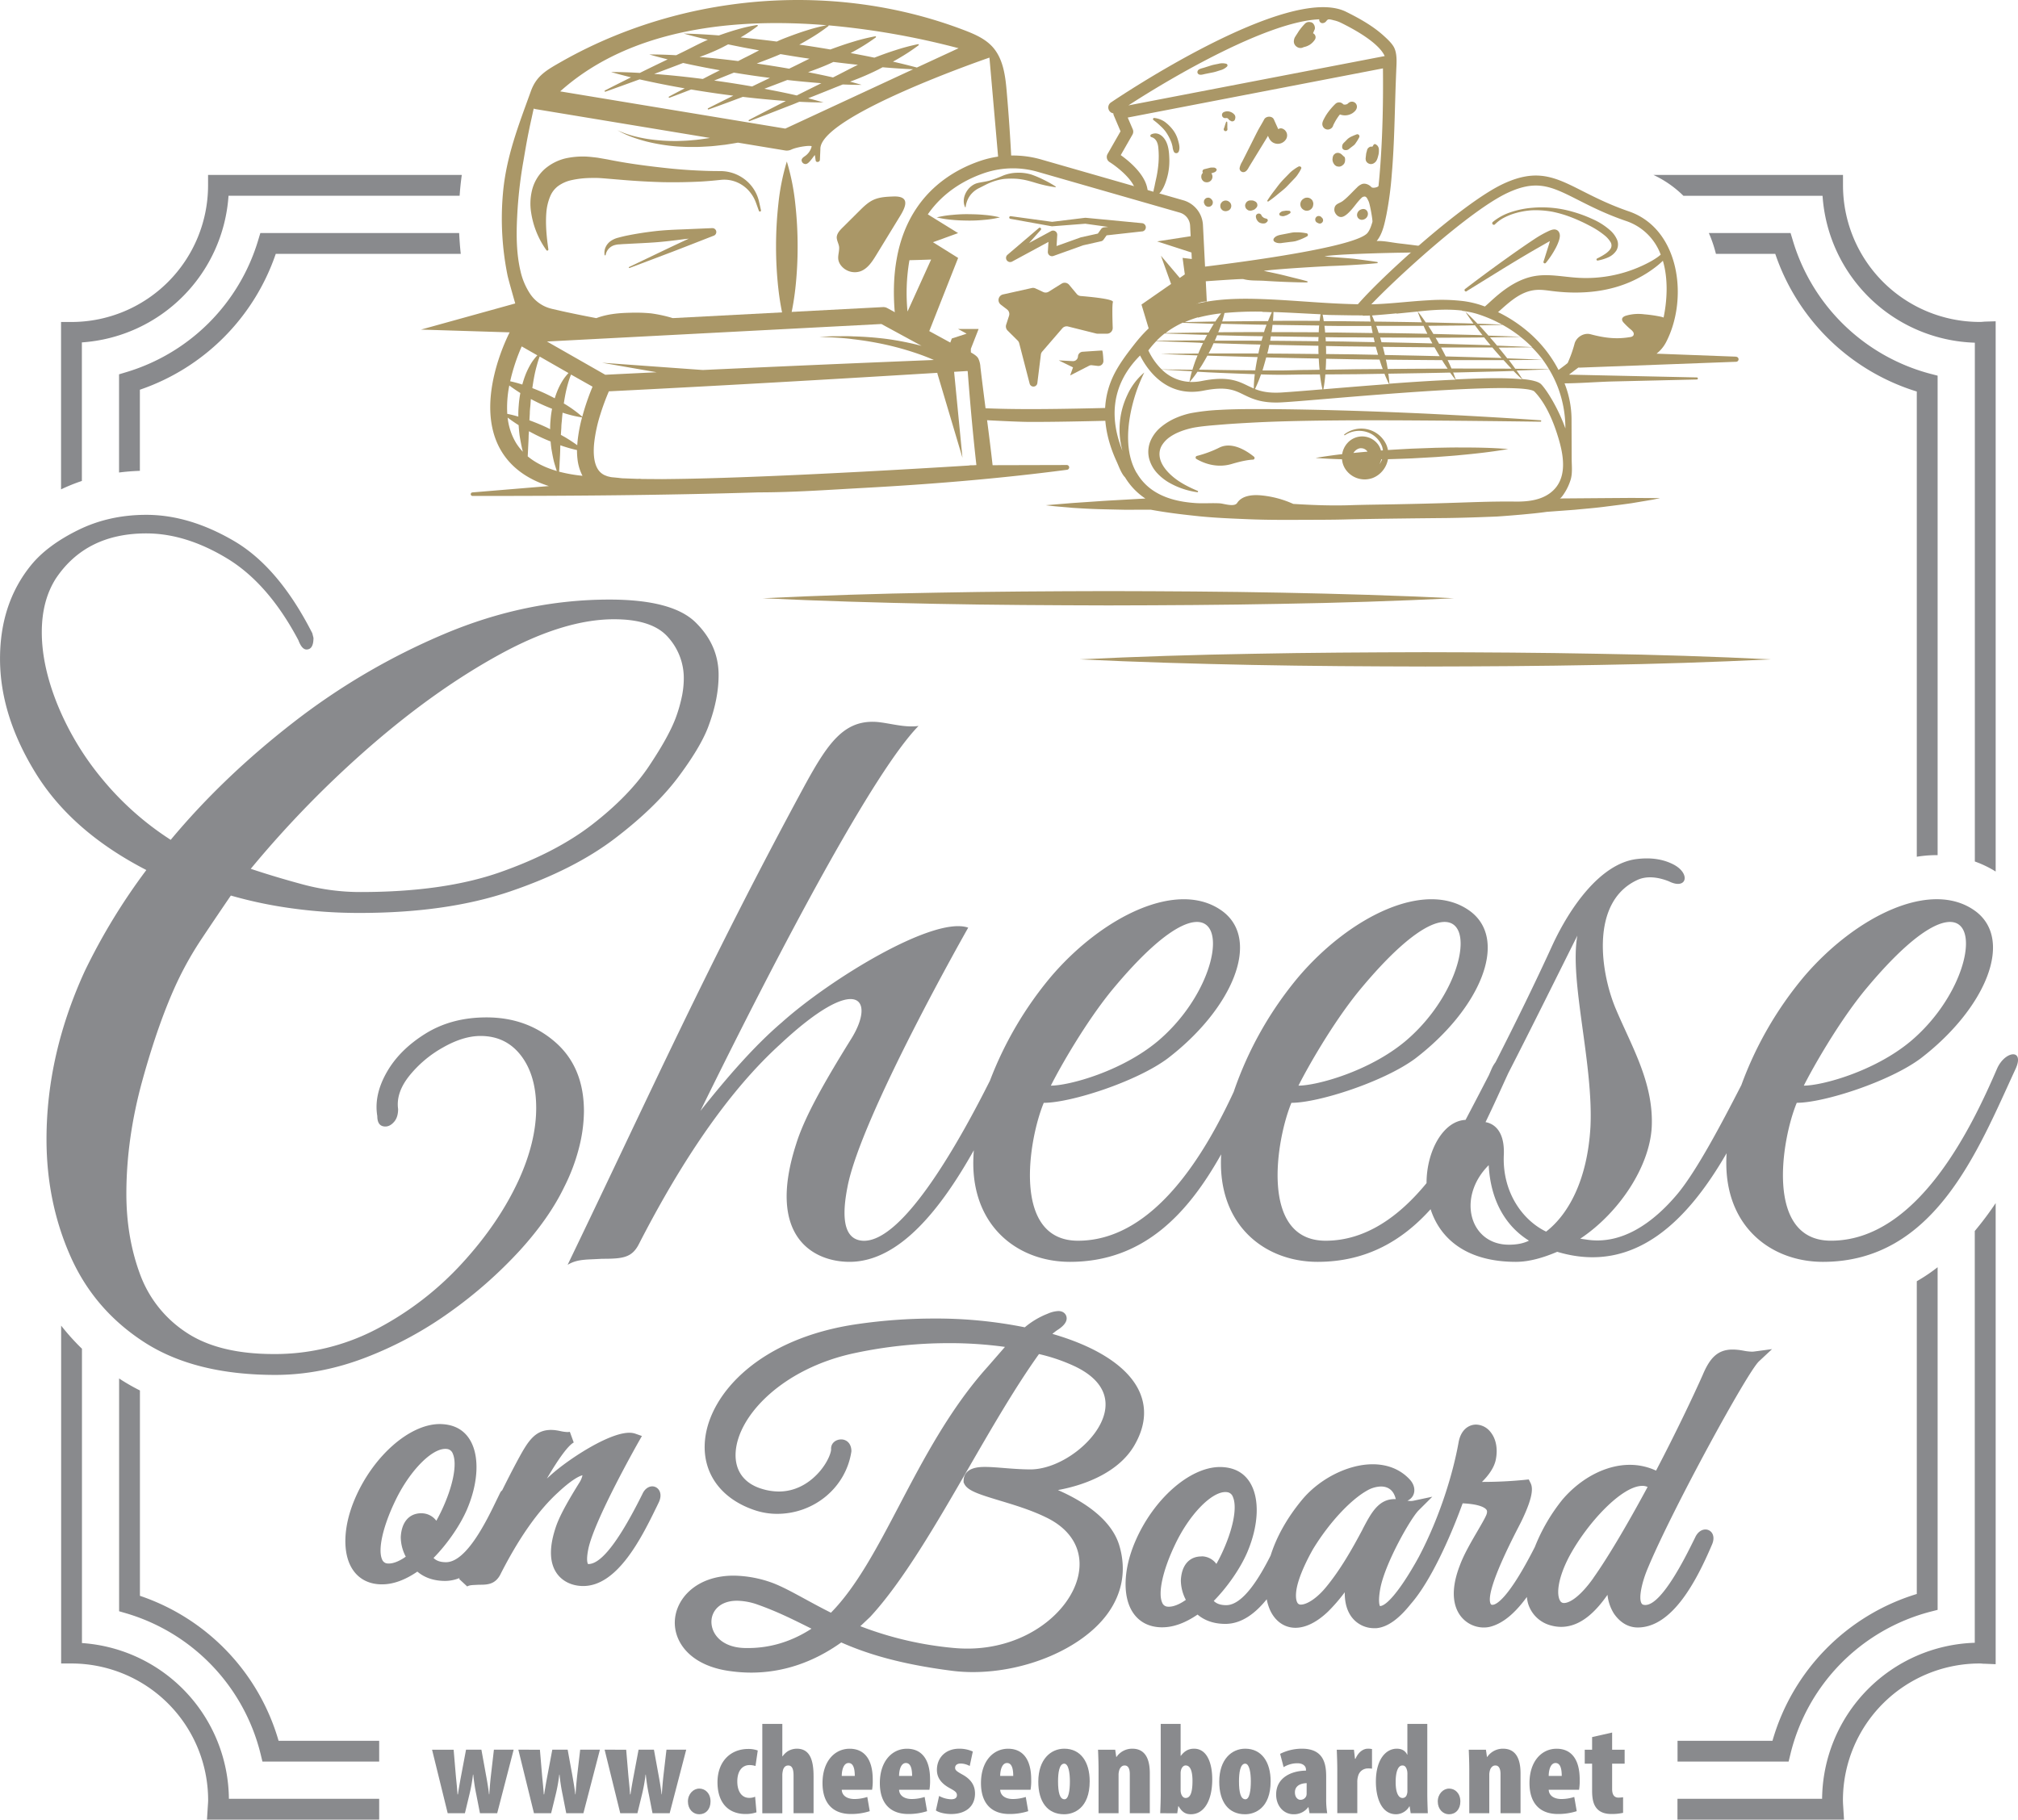 <svg id="a161e258-74a2-4d33-b420-a5476baada9b" data-name="Logo Artwork" xmlns="http://www.w3.org/2000/svg" viewBox="0 0 1500 1352.71"><defs><style>.f788eaff-ecb0-4688-be46-2753a21707ec{fill:#898a8d;}.bc5813e5-4ce7-4598-a5bb-fe9694345a57{fill:#aa9767;}</style></defs><title>cheeseOnBoard_logo</title><path class="f788eaff-ecb0-4688-be46-2753a21707ec" d="M1731.83,521.79V930.84a80,80,0,0,0-15.48-7.46V537.7a117.1,117.1,0,0,1-113.2-109.18H1499.76A79.78,79.78,0,0,0,1477.49,413h140.86v7.74a101.62,101.62,0,0,0,101.53,101.53c.67,0,1.34,0,2-.09l1.91-.15Z" transform="translate(-248.43 -282.94)"/><path class="f788eaff-ecb0-4688-be46-2753a21707ec" d="M591.68,413c-.48,3.53-.91,7.12-1.24,10.75-.14,1.57-.24,3.15-.38,4.73H418.29a117.18,117.18,0,0,1-109,109v103a135.36,135.36,0,0,0-15.48,6.26V522.31h7.74A101.62,101.62,0,0,0,403.09,420.78V413Z" transform="translate(-248.43 -282.94)"/><path class="f788eaff-ecb0-4688-be46-2753a21707ec" d="M530.28,1620.17v15.48h-128l.62-9.89c.1-1.53.24-3.06.24-4.63a101.63,101.63,0,0,0-101.53-101.54h-7.74V1268.41a173.83,173.83,0,0,0,15.48,17.2V1504.4a117.12,117.12,0,0,1,109.22,115.77Z" transform="translate(-248.43 -282.94)"/><path class="f788eaff-ecb0-4688-be46-2753a21707ec" d="M1731.83,1177.34v342.78l-8-.34c-.67,0-1.29,0-2-.09s-1.29-.1-2-.1a101.63,101.63,0,0,0-101.53,101.54c0,1.52.09,3,.19,4.54l.62,10h-123.8v-15.48h107.51a117.13,117.13,0,0,1,113.48-116V1198.07A238.5,238.5,0,0,0,1731.83,1177.34Z" transform="translate(-248.43 -282.94)"/><path class="f788eaff-ecb0-4688-be46-2753a21707ec" d="M590.92,471.66H453.4a162,162,0,0,1-101,101v60.3c-5.25.19-10.41.58-15.48,1.25v-73l5.55-1.67a146.09,146.09,0,0,0,97.8-97.8l1.67-5.55H589.72C590,461.39,590.34,466.55,590.92,471.66Z" transform="translate(-248.43 -282.94)"/><path class="f788eaff-ecb0-4688-be46-2753a21707ec" d="M530.28,1577.07v15.44H443.51l-1.43-5.88a145.17,145.17,0,0,0-99.57-104.26l-5.55-1.62V1307.68c.38.24.77.53,1.15.77a152.16,152.16,0,0,0,14.33,8.17v152.66a160.78,160.78,0,0,1,103.07,107.79Z" transform="translate(-248.43 -282.94)"/><path class="f788eaff-ecb0-4688-be46-2753a21707ec" d="M1688.68,1225v254.72l-5.78,1.48a144.75,144.75,0,0,0-103.54,105.41l-1.43,5.88h-82.57v-15.44h70.57a160,160,0,0,1,107.27-109.13v-232.5A130.88,130.88,0,0,0,1688.68,1225Z" transform="translate(-248.43 -282.94)"/><path class="f788eaff-ecb0-4688-be46-2753a21707ec" d="M1688.68,562.21V918.65h-.62a92.51,92.51,0,0,0-14.86,1.2V574A161.16,161.16,0,0,1,1568,471.66h-44.1a101.06,101.06,0,0,0-4-12.47c-.43-1-.82-2.05-1.29-3h60.77l1.68,5.55a145.53,145.53,0,0,0,101.77,98.95Z" transform="translate(-248.43 -282.94)"/><path class="f788eaff-ecb0-4688-be46-2753a21707ec" d="M733.32,1387.9c-3,0-5.82,2.17-7.35,5.64l-.56,1.12c-20.89,41.82-32.56,51-39.62,51h-.25c-.17-.2-1.55-2.19.07-10.55,3.95-21.16,37.11-79.62,37.44-80.2l2.52-4.44-4.81-1.7a13.85,13.85,0,0,0-4.58-.71c-15.45,0-45.61,20-58.1,31.22-1,.9-2.07,1.84-3.14,2.84,8.76-15,15.87-24.65,19.95-26.82l-2.89-7.94a8.56,8.56,0,0,1-1.75.18,28.41,28.41,0,0,1-5.41-.75,40.13,40.13,0,0,0-5-.78c-.6,0-1.2-.06-1.77-.06-12.05,0-17.23,8.43-24.68,22.19-4,7.42-7.89,15.05-11.69,22.7a6.75,6.75,0,0,0-1.31,1.46l-2.77,5.67c-7.24,15-22.29,46.32-37.67,46.32-4.09,0-7.14-1-9.27-3.15,10.22-10.4,19.79-24.22,24.88-36.1,8.75-20.51,9.41-40.61,1.71-52.45-4.61-7.08-11.89-10.89-21.93-11-22.54,0-49.7,24-63.16,55.7-8.69,20.35-9.38,40.34-1.8,52.15,4.59,7.16,11.89,11.07,21.07,11.31l1.06,0c8.17,0,17-3.19,26.15-9.47,4.19,3.59,10.75,6.93,20.66,6.93a28.63,28.63,0,0,0,10.75-2.19c-.13.24-.24.49-.36.73l6,5.58c1.55-.91,3-1,6.13-1.15l2.43-.13c6.06,0,11.78,0,15.81-7.09,13.74-27.23,28.2-47.86,43-61.38,10.78-10.09,16.22-12.4,18.31-12.92a16.65,16.65,0,0,1-2.42,5.66c-10.28,16.53-15.44,26.43-17.81,34.12-4.68,14.53-4.22,25.77,1.36,33.44,4.22,5.79,11.3,9.12,19.44,9.12,25.79,0,43.76-36.8,54.51-58.79l1.45-3c2.43-4.85,1.3-8,.42-9.42A6,6,0,0,0,733.32,1387.9Zm-171.67,20c-9.1,0-14.83,6.61-15.33,17.87a31.71,31.71,0,0,0,3.73,14.41c-4.6,3.27-9.09,5.1-12.64,5.1a8,8,0,0,1-2-.22,4.69,4.69,0,0,1-3-2.91c-3.16-7.2.53-24,9.45-42.71,10.36-22.1,26.86-39.4,37.58-39.4a8.1,8.1,0,0,1,2.19.27,5.26,5.26,0,0,1,3.39,3.33c3.43,7.79.09,24.52-8.52,42.61-1.14,2.39-2.4,4.83-3.74,7.23A13.76,13.76,0,0,0,561.65,1407.92Z" transform="translate(-248.43 -282.94)"/><path class="f788eaff-ecb0-4688-be46-2753a21707ec" d="M1034.79,1390.66c22-4,45.61-14.11,56.7-33,8-13.67,9.47-26.84,4.34-39.16-7.73-18.55-30.75-34-65.15-43.94,1.06-.9,2.24-1.83,3.45-2.68,5.58-3.48,7.92-7,6.94-10.37-.54-1.9-2.39-3.93-5.94-3.93a21.63,21.63,0,0,0-7.82,1.93,60.46,60.46,0,0,0-17.14,10.16,333.4,333.4,0,0,0-67.48-6.52,397.7,397.7,0,0,0-56.48,4.06c-73.4,10.43-110.42,52-113.74,86.26-2.32,23.81,11.2,43.2,36.13,51.87a52.36,52.36,0,0,0,17.49,3c27.5,0,51.21-19.57,55.2-46.48,0-6.11-3.81-8.85-7.59-8.85s-7.59,2.54-7.52,7c.29,1.65-1.68,8.75-8.23,16.54-4.78,5.67-15.11,15.19-30.62,15.19a43.22,43.22,0,0,1-12.88-2.07c-13-4-19.82-13.46-19.23-26.53,1.26-27.52,34.67-62.83,88.38-74.28a335.38,335.38,0,0,1,70.23-7.41,299.32,299.32,0,0,1,41.6,2.79L982.58,1299c-27.93,31-47.94,69.18-65.6,102.84-16.34,31.15-31.8,60.63-50.91,80-7.25-3.64-13.73-7.16-19.59-10.36-9.05-4.92-16.87-9.18-24-11.86a87.1,87.1,0,0,0-28.68-5.34c-27.38,0-42.72,16.71-43.73,33.21-1,16.18,11.63,34.17,42,37.88a110.76,110.76,0,0,0,14.61,1c23.66,0,46.21-7.55,67.06-22.42,16.31,7.18,40.5,15.78,83,21.15a124.7,124.7,0,0,0,14.8.88c39.86,0,80.82-17.55,99.6-42.67,11.47-15.36,14.71-33.06,9.36-51.19C1074.59,1411.82,1052.52,1398.41,1034.79,1390.66ZM804.4,1508.11c-1.22,0-2.45,0-3.64-.07-16.5-.88-23.75-10.91-23.51-19.85.19-7.59,6.17-15.25,19.06-15.25a47.72,47.72,0,0,1,15.44,2.93c13.91,4.94,25.08,10.49,35.88,15.85,1.32.67,2.64,1.32,4,2C836.93,1503.26,821.08,1508.11,804.4,1508.11Zm245.44-53.46c-6,26.48-38.48,53.87-82.38,53.87-3.3,0-6.67-.16-10.06-.47a258,258,0,0,1-69.48-16.18l7.4-7c24.41-26.42,49.15-69.22,73.08-110.61,17.16-29.71,34.9-60.39,52.32-84.7a132.48,132.48,0,0,1,26.11,8.87c17.89,8.36,25.75,20.24,22.74,34.34-4.44,20.72-32.09,42.18-54.76,42.54-7.23,0-14.26-.56-20.45-1.06-5.16-.42-9.81-.78-13.68-.78s-16,0-16,10.53v.93l.39.84c2.38,5.24,10.22,7.8,26.3,12.66,10.93,3.3,23.31,7,34.52,12.49C1045.34,1420.21,1054.05,1436.15,1049.84,1454.65Z" transform="translate(-248.43 -282.94)"/><path class="f788eaff-ecb0-4688-be46-2753a21707ec" d="M1555.85,1295l9.76-9.11-13.23,1.77a13.4,13.4,0,0,1-1.78.11,35.7,35.7,0,0,1-6.09-.71c-1.68-.3-3.3-.57-4.76-.68-1.22-.12-2.38-.18-3.49-.18-11.85,0-17.34,7.35-22.3,19.13-6.75,15.18-19.7,42.49-34.57,70.88a46,46,0,0,0-19.58-4.3c-17.38,0-36,9.57-49.84,25.65a134.91,134.91,0,0,0-20.67,35.41c-20.21,39.73-29.16,43-31.45,43-1,0-1.18-.34-1.32-.57-2.14-3.73-.34-16.63,20.42-56.92,1.13-2.17,2-3.87,2.54-5,9-18.68,8.24-24.83,6.6-28.09l-1.31-2.63-2.93.3c-9.75,1-20.68,1.54-30.76,1.54H1350c4.41-4.37,8.89-10.12,10.23-16.33,1.68-8.1.28-15.65-3.87-20.75a14.06,14.06,0,0,0-10.76-5.53c-5.15,0-11.27,3.49-13,13.28-4.08,22.86-13.87,55.35-29.51,85-.64,1.17-1.29,2.34-1.92,3.47-1,1.83-2.1,3.61-3.15,5.42-10,16.84-19,27.56-23.82,27.75,0,0-1.85-2.45.42-14.09,4.08-19.17,22.5-51.25,28.23-57l10.23-10.21-14.14,3a8.51,8.51,0,0,1-1.75.17,17,17,0,0,1-2.64-.23,8.29,8.29,0,0,0,4.47-4.36c1.55-3.57.52-7.93-2.68-11.35-6.83-7.43-16.37-11.35-27.62-11.35-18,0-39,10.45-52.12,26-12.16,14.58-19.61,28.87-23.71,41.85-8,15.86-20.42,36.89-33,36.89-4.07,0-7.13-1-9.26-3.15,10.22-10.39,19.78-24.22,24.88-36.1,8.75-20.51,9.41-40.61,1.7-52.45-4.61-7.09-11.89-10.9-21.92-11-22.55,0-49.71,24-63.17,55.7-8.69,20.35-9.37,40.34-1.8,52.15,4.59,7.15,11.89,11.07,21.07,11.31l1.06,0c8.18,0,16.95-3.19,26.14-9.46,4.21,3.58,10.78,6.92,20.67,6.92,12.17,0,22.46-8,30.74-18.31a36.35,36.35,0,0,0,2.57,8.26c3.85,8.23,10.69,12.95,18.78,12.95h0c7.59,0,15.94-4.15,24.17-12a126,126,0,0,0,12.48-14.43c-.09,7.63,1.65,13.84,5.19,18.53a20.81,20.81,0,0,0,16.83,8.19l1.44,0c8.9-.74,17.5-7.82,25.52-17.88,15.85-18,30.23-52.71,35.94-67.67l2.72-7.26c13.9.65,17.07,3.82,17.72,4.83.22.33.89,1.35-.21,4-1.25,2.84-3.71,7-6.54,11.9-4.75,8.13-10.13,17.36-13.13,25.58-7.46,19.38-4.12,30.58,0,36.58a21.73,21.73,0,0,0,17.92,9.42,19.58,19.58,0,0,0,4.47-.51c10.52-2.59,19.68-11.45,27.49-22.19a33.28,33.28,0,0,0,.82,4.59,24,24,0,0,0,17.31,16.64,28.56,28.56,0,0,0,7.28,1c14.84,0,26.06-11.76,34.53-23.83a32.57,32.57,0,0,0,4.73,13.88c5.88,8.59,12.89,10.4,17.74,10.4,25.85,0,43.83-35,55.07-61.3,2.12-4.69,1-7.57.17-8.88a5.8,5.8,0,0,0-4.9-2.67c-3.16,0-6.06,2.3-7.69,6l-1.45,2.92c-5.78,11.68-23.38,47.2-35.51,47.2-2.06,0-2.55-.75-2.79-1.11-2.57-3.93.43-16.68,4.83-26.79C1491.52,1405,1547.19,1303.07,1555.85,1295Zm-414.35,145c-9.12,0-14.86,6.61-15.33,17.86a31.8,31.8,0,0,0,3.72,14.43c-4.6,3.27-9.08,5.09-12.63,5.09a8.1,8.1,0,0,1-2-.22,4.63,4.63,0,0,1-3-2.91c-3.19-7.19.52-24,9.44-42.71,10.35-22.09,26.85-39.4,37.57-39.4a8.16,8.16,0,0,1,2.2.28,5.26,5.26,0,0,1,3.38,3.32c3.43,7.79.09,24.5-8.52,42.61-1.14,2.39-2.4,4.84-3.75,7.23A13.7,13.7,0,0,0,1141.5,1439.92Zm119.78-20.16c-7.87,14.81-16.66,30.34-27.62,43.5-7.23,8.61-14.33,12.46-18.17,12.46a2.76,2.76,0,0,1-2.34-.9c-.65-.76-2.06-3.24-1.08-10,1.69-10.78,9.26-24.91,12.37-30.38,11.89-19.48,27.78-36.63,40.43-43.65a21.62,21.62,0,0,1,10.05-2.86c3.77,0,8.67,1.43,10.69,8.23l.34,1.14-.57,0C1273.09,1397.23,1267.61,1407.68,1261.28,1419.76Zm171.55,36.18c-9.71,13.72-17.62,18.6-21.78,18.6a3.14,3.14,0,0,1-3-1.72c-2.81-4.69-1.73-16.78,7-33.23,13.34-24.65,38.85-52.12,54.14-52.12a9.25,9.25,0,0,1,3.92.8C1457.66,1417.06,1443.05,1441.6,1432.83,1455.94Z" transform="translate(-248.43 -282.94)"/><path class="bc5813e5-4ce7-4598-a5bb-fe9694345a57" d="M1177.21,406.43l2.49-4.07,5.34-8.73c1.78-2.9,3.58-5.8,5.34-8.72.2-.34.37-.69.57-1,.93,2.34,2.08,4.46,4.66,5.45a7.17,7.17,0,0,0,8.32-2.32,5.39,5.39,0,0,0-2.44-8.54,3.28,3.28,0,0,0-2.91.47c-1.09-2.4-2.17-4.81-3.25-7.21-1.29-2.87-5.9-2.63-7.26,0-1.56,3-3.44,5.89-5,8.92s-3.08,6.1-4.61,9.15l-4.61,9.16-2.16,4.27a13.32,13.32,0,0,0-1.79,4.37,2.11,2.11,0,0,0-.05.79v0h0a2.79,2.79,0,0,0,3.92,2.25C1175.48,409.87,1176.27,408,1177.21,406.43Zm20.82-27.1-.08.06C1198.52,378.87,1198.37,379,1198,379.33Z" transform="translate(-248.43 -282.94)"/><path class="bc5813e5-4ce7-4598-a5bb-fe9694345a57" d="M1247.25,360.59a1.45,1.45,0,0,0-.23-.15l.23.15Z" transform="translate(-248.43 -282.94)"/><path class="bc5813e5-4ce7-4598-a5bb-fe9694345a57" d="M1239.27,376.5a15.4,15.4,0,0,1,.82-1.75,37.8,37.8,0,0,1,2-3.5c.34-.54.7-1.07,1.06-1.6l.57-.78.13-.17,0,0,.59-.69a10.43,10.43,0,0,0,9.24-.9c1.64-1.11,3.36-2.69,3.36-4.84a3.71,3.71,0,0,0-5.62-3.22,6,6,0,0,0-1.26,1l-.06.06a5.15,5.15,0,0,0-.56.33l-.09,0-.64.19-.25.06c-.26,0-.52,0-.79,0,.14,0,0,0-.13,0h-.31l-.09-.07h0c-.39-.11-.36-.2-.2-.14l-.29-.15c0-.06-.11-.11-.16-.16a4,4,0,0,0-5.56,0,49.52,49.52,0,0,0-5.9,6.87,35.08,35.08,0,0,0-2.18,3.57c-1.11,2.09-2.42,4.38-1,6.69a4,4,0,0,0,4.42,1.8,4.51,4.51,0,0,0,2-1.12,4.13,4.13,0,0,0,1.07-1.84Z" transform="translate(-248.43 -282.94)"/><path class="bc5813e5-4ce7-4598-a5bb-fe9694345a57" d="M1247.62,360.65a2.58,2.58,0,0,1-.37-.06l.09.07Z" transform="translate(-248.43 -282.94)"/><path class="bc5813e5-4ce7-4598-a5bb-fe9694345a57" d="M1247.78,360.65h0Z" transform="translate(-248.43 -282.94)"/><polygon class="bc5813e5-4ce7-4598-a5bb-fe9694345a57" points="998.91 77.72 998.91 77.72 998.91 77.72 998.91 77.72 998.91 77.72"/><path class="bc5813e5-4ce7-4598-a5bb-fe9694345a57" d="M1204.74,421.79c2-2.07,4-4.18,6-6.27a20,20,0,0,0,2.75-3.54,23.48,23.48,0,0,0,2.15-3.77c.46-1.19-1-1.87-1.92-1.48a23.89,23.89,0,0,0-3.55,2.25,20.52,20.52,0,0,0-3.41,2.9c-2,2.08-4.1,4.12-6,6.27s-3.53,4.49-5.26,6.72a82.4,82.4,0,0,0-5,7.12c-.27.43.28,1,.72.71a81.13,81.13,0,0,0,6.71-5.1C1200.16,425.7,1202.66,423.9,1204.74,421.79Z" transform="translate(-248.43 -282.94)"/><path class="bc5813e5-4ce7-4598-a5bb-fe9694345a57" d="M1224.48,435.69l.17-1.22-.17-1.23-.46-1.11a3.44,3.44,0,0,0-1.19-1.29,2.31,2.31,0,0,0-1-.6,2.28,2.28,0,0,0-1.17-.31,2.33,2.33,0,0,0-1.23,0,3.45,3.45,0,0,0-1.72.54l-.33.2a4.78,4.78,0,0,0-1.72,6.56,5.37,5.37,0,0,0,2.86,2.2,4.8,4.8,0,0,0,2.55,0,4.85,4.85,0,0,0,2.11-1.23,4.79,4.79,0,0,0,1.23-2.12C1224.43,436,1224.45,435.82,1224.48,435.69Z" transform="translate(-248.43 -282.94)"/><path class="bc5813e5-4ce7-4598-a5bb-fe9694345a57" d="M1230.68,448.78a1.91,1.91,0,0,0,.69-.63,1.23,1.23,0,0,0,.31-.54,1.71,1.71,0,0,0,.21-.94l-.08-.65a2.45,2.45,0,0,0-.63-1.08l-.65-.67a2.61,2.61,0,0,0-1.16-.67l-.69-.09a2.66,2.66,0,0,0-1.32.35,2,2,0,0,0-.73.68,1.93,1.93,0,0,0-.47.88,2.08,2.08,0,0,0-.05,1.05,2,2,0,0,0,.31,1,2.7,2.7,0,0,0,.94.93l.86.41a2,2,0,0,0,.91.29,1.88,1.88,0,0,0,1-.05Z" transform="translate(-248.43 -282.94)"/><path class="bc5813e5-4ce7-4598-a5bb-fe9694345a57" d="M1264,402.93a4,4,0,0,0,1.94,1.65,3.79,3.79,0,0,0,2.1.28,4.52,4.52,0,0,0,2.33-1.11c1.49-1.18,2-3.09,2.45-4.83a13.23,13.23,0,0,0,.54-4.46,4.62,4.62,0,0,0-1-3.16,6.37,6.37,0,0,0-1.39-1.09,1.15,1.15,0,0,0-1.28.09,2.77,2.77,0,0,0-.59.84l-.19.29c-.06.09-.33.44-.06.1l-.27.35a.69.69,0,0,0-.07.15,2.86,2.86,0,0,0-2.3.34l-.16.11a3.48,3.48,0,0,0-1.56,2.56c-.07.24-.15.48-.23.72a10.78,10.78,0,0,0-.43,2.15c-.12,1-.23,2-.34,3l.15,1.08C1263.68,402.28,1263.82,402.6,1264,402.93Z" transform="translate(-248.43 -282.94)"/><path class="bc5813e5-4ce7-4598-a5bb-fe9694345a57" d="M1261.9,446.17a4.72,4.72,0,0,0,1.26-.57c4-2.63,1.75-8.85-3.13-6.92a4.54,4.54,0,0,0-2.82,3.31A3.62,3.62,0,0,0,1261.9,446.17Z" transform="translate(-248.43 -282.94)"/><path class="bc5813e5-4ce7-4598-a5bb-fe9694345a57" d="M1111.44,377a24.83,24.83,0,0,1,4.46,5.34,35.56,35.56,0,0,1,3.12,6.19,25.67,25.67,0,0,1,1,3.58,10.86,10.86,0,0,0,1,3.71,2,2,0,0,0,3.46,0c1.29-2.57.36-6.05-.42-8.7a22.86,22.86,0,0,0-3.74-7.58,30.49,30.49,0,0,0-6.18-6.09,17.23,17.23,0,0,0-7.6-2.81.88.88,0,0,0-.68,1.59A53.39,53.39,0,0,1,1111.44,377Z" transform="translate(-248.43 -282.94)"/><path class="bc5813e5-4ce7-4598-a5bb-fe9694345a57" d="M1115.82,415.46a46.34,46.34,0,0,0,1.77-14.72c-.18-4.73-.57-9.88-3.19-14-2.33-3.62-6.28-5.95-10.41-3.8a1.07,1.07,0,0,0,.25,1.92c3.75,1,4.93,4.74,5.2,8.13a65.07,65.07,0,0,1,.11,11.08,86.41,86.41,0,0,1-1.54,10.75c-.43,2-.88,3.88-1.25,5.84s-1,3.74-1,5.64c0,1.36,1.75,2.7,3,1.73C1112.53,425.17,1114.53,419.86,1115.82,415.46Z" transform="translate(-248.43 -282.94)"/><path class="bc5813e5-4ce7-4598-a5bb-fe9694345a57" d="M1149,431.18l-.36-.38a2.38,2.38,0,0,0-1-.65,2.31,2.31,0,0,0-1.21-.27l-.83.11a2.45,2.45,0,0,0-1.07.56,1.58,1.58,0,0,0-.56.56,2.42,2.42,0,0,0-.57,1.07c0,.28-.07.56-.11.84a3.15,3.15,0,0,0,.43,1.58c.08.16.15.32.22.48a3.3,3.3,0,0,0,1.16,1.16l.77.32a3.11,3.11,0,0,0,1.71,0,2.47,2.47,0,0,0,1.1-.57,2.43,2.43,0,0,0,.83-.91,2.46,2.46,0,0,0,.38-1.2,2.33,2.33,0,0,0-.06-1.28A3.22,3.22,0,0,0,1149,431.18Z" transform="translate(-248.43 -282.94)"/><path class="bc5813e5-4ce7-4598-a5bb-fe9694345a57" d="M1161.77,432.74l-.15-.11-.08-.05a3.93,3.93,0,0,0-2.06-.55,3,3,0,0,0-1.54.34,3,3,0,0,0-1.29.83l-.62.81a3,3,0,0,0-.48,1.48,2.11,2.11,0,0,0,0,1.06A3.09,3.09,0,0,0,1156,438l.62.81a4.07,4.07,0,0,0,1.76,1h0l1.06.14,1.06-.14,1-.4.09,0,.16-.08a3.88,3.88,0,0,0,1.38-1.38,3.83,3.83,0,0,0,.52-1.93,3.89,3.89,0,0,0-.52-1.94A3.94,3.94,0,0,0,1161.77,432.74Z" transform="translate(-248.43 -282.94)"/><path class="bc5813e5-4ce7-4598-a5bb-fe9694345a57" d="M1163.35,366.25a6.69,6.69,0,0,0-2.62-.56,6.53,6.53,0,0,0-2.84.69,2.37,2.37,0,0,0-1.08,1.4,2.46,2.46,0,0,0,.12,1.54,2.36,2.36,0,0,0,2.78,1.36.58.58,0,0,1,.14,0h.44l.41.11a4.23,4.23,0,0,1,.42.25,3.33,3.33,0,0,1,.42.42c.06.08.11.16.17.23a2.91,2.91,0,0,0,1.37,1l-.31-.13a3,3,0,0,1,.58.33,2,2,0,0,0,1.86.1,1.58,1.58,0,0,0,.68-.43,2.18,2.18,0,0,0,.53-.92,4.91,4.91,0,0,0,.26-1.31,3.13,3.13,0,0,0-1-2.51A6.87,6.87,0,0,0,1163.35,366.25Z" transform="translate(-248.43 -282.94)"/><path class="bc5813e5-4ce7-4598-a5bb-fe9694345a57" d="M1160.65,373.78a.44.44,0,0,0-.86-.11c-.3.83-.6,1.66-.85,2.51l-.36,1.21c-.12.44-.37.85-.48,1.3a1.38,1.38,0,1,0,2.71.36c0-.43-.09-.87-.09-1.31s0-.88,0-1.32C1160.75,375.54,1160.7,374.67,1160.65,373.78Z" transform="translate(-248.43 -282.94)"/><path class="bc5813e5-4ce7-4598-a5bb-fe9694345a57" d="M1224.42,307.66c.27-.64.53-1.27.81-1.9.14-.35.29-.7.44-1a3.32,3.32,0,0,0,.07-1.74,4.18,4.18,0,0,0-1.11-2.38l.53.69a1.28,1.28,0,0,1-.15-.25,3.56,3.56,0,0,0-2.14-1.64h-.14l-.1,0a4.27,4.27,0,0,0-4.24,1.12,44.65,44.65,0,0,0-4.6,5.59l-1.65,2.6c-.27.41-.54.83-.8,1.25-.15.24-.31.48-.44.72a7.07,7.07,0,0,0-.74,2.95,4.63,4.63,0,0,0,1.94,3.87,4.73,4.73,0,0,0,4.3.89c.41-.14.79-.34,1.18-.5h0l.11,0a13.89,13.89,0,0,0,4.34-1.75,13,13,0,0,0,3.76-3.77A3.27,3.27,0,0,0,1224.42,307.66Zm-2.52-8.34,0,0,.63.08A4.74,4.74,0,0,0,1221.9,299.32Z" transform="translate(-248.43 -282.94)"/><path class="bc5813e5-4ce7-4598-a5bb-fe9694345a57" d="M1182.93,436.24A2.3,2.3,0,0,0,1183,435a2.23,2.23,0,0,0-.37-1.14,3,3,0,0,0-1.09-1.1l-.51-.24a5.65,5.65,0,0,0-1.11-.46l-1-.14h-.28l-.72,0a6.77,6.77,0,0,0-1.1.15,3.73,3.73,0,0,0-.95.39l-.77.6-.6.77,0,.05-.06.15-.36.84a2.6,2.6,0,0,0-.06,1.41,1.78,1.78,0,0,0,.24.9,2.57,2.57,0,0,0,.73,1.14,3.2,3.2,0,0,0,.51.43,2.88,2.88,0,0,0,1.3.69l1,.13h.08l1-.14c.25-.07.49-.17.73-.25a5.52,5.52,0,0,0,1.15-.46,4.89,4.89,0,0,0,.91-.72l.44-.46A3,3,0,0,0,1182.93,436.24Z" transform="translate(-248.43 -282.94)"/><path class="bc5813e5-4ce7-4598-a5bb-fe9694345a57" d="M1306,466.09q-8.74-1.21-17.5-2.2c-5.6-.64-11.16-2-16.8-1.78.13-.15.28-.3.39-.45,4.06-5.2,5.53-12.58,6.84-18.88a256,256,0,0,0,4-30c2.06-23.83,2.18-47.72,3.11-71.61l.22-5.54c.22-5.7,1-13.19-2.06-18.22-1.74-2.83-4.66-5.52-7.1-7.75-8.24-7.51-18.26-13.07-28.2-18-43-21.18-169.35,63.83-174.71,67.46a4.46,4.46,0,0,0-1.19,6.19,4.4,4.4,0,0,0,3,1.88,4.41,4.41,0,0,0,.34,1.6l5,11.76-9.65,16.88a4.46,4.46,0,0,0,1.52,6c5.08,3.16,18.68,13.56,19.4,22.25a7.15,7.15,0,0,1,1.58-.17c4.15,0,6.28,3.1,6.43,6.31a16,16,0,0,0,.77-3c2-13.18-12.7-25.43-19.9-30.57l8.7-15.21a4.48,4.48,0,0,0,.23-4l-3.74-8.71,189.71-36.56c.26,24-.21,48.07-1.94,72-.37,5.11-.8,10.22-1.34,15.31-.12,1.07-4.33,2-5.26,1-1.76-1.9-4.52-3.12-7-2.34a10.34,10.34,0,0,0-3.85,2.69c-3.36,3.21-6.6,6.93-10.26,9.79-2.88,2.24-6.49,2-6.49,6.76.09,2.46,2.44,5.4,5.1,5.3,2.92-.11,6.21-3.84,8-5.86,2.32-2.68,4.31-5.65,6.87-8.11a3.41,3.41,0,0,1,2.67-1.27c1.52.23,2.06,2.08,2.78,3.44,1.06,2,3.2,14.36,2.89,15.42-.81,2.77-1.76,5.77-3.56,8.09-6.91,8.87-68.09,18.82-127.19,25.93a6.72,6.72,0,0,1,1.07,3.59,39,39,0,0,1-.7,7c18.15-1.33,33.39-2.33,34.48-2.07,5.1,1.37,10.45.92,15.7,1.26s10.49.62,15.75.82,10.53.37,15.82.38a.45.45,0,0,0,.43-.33.45.45,0,0,0-.31-.56c-5.09-1.42-10.22-2.6-15.33-3.91s-10.25-2.38-15.39-3.46l-1.49-.34c9.26-1.41,44.92-3.43,50.54-3.63s11.24-.48,16.86-.82,11.24-.73,16.87-1.27a.45.45,0,0,0,0-.89c-5.59-.89-11.18-1.53-16.76-2.3-4.36-.54-18-1.39-22.33-1.84,6.83-1.72,49.16-2.64,55-2.73s7.51-.08,13.39-.31Zm-218.8-104.8c34.6-22.49,104-62.44,141.86-64a2.46,2.46,0,0,0,2.19,2.87,3.66,3.66,0,0,0,2.88-1.34,6.65,6.65,0,0,1,1.15-1.22c1-.69,3.56.2,4.69.45a23.39,23.39,0,0,1,5,1.73c24.18,11.89,30.88,20.63,32.72,24.84Z" transform="translate(-248.43 -282.94)"/><path class="bc5813e5-4ce7-4598-a5bb-fe9694345a57" d="M1241.41,406.22a3.2,3.2,0,0,0,1.6.52,3.29,3.29,0,0,0,1.73-.08,4.44,4.44,0,0,0,1.91-1.11,3.43,3.43,0,0,0,1-1.15,5.91,5.91,0,0,0,.45-1.1l.15-1.11v-.09c0-.18,0-.37,0-.55a3.63,3.63,0,0,0-.43-1.91,2.86,2.86,0,0,0-.94-.7,3.39,3.39,0,0,0-.62-.7l-.49-.43a9.8,9.8,0,0,0-.88-.68l-.94-.4a3.78,3.78,0,0,0-1.16-.16,3.71,3.71,0,0,0-1.84.5,2.74,2.74,0,0,0-.73.67v-.1a3.11,3.11,0,0,0-.71.9l-.39.94c0,.38-.11.77-.16,1.15l-.08.67a5.87,5.87,0,0,0,1,3.37A4.27,4.27,0,0,0,1241.41,406.22Z" transform="translate(-248.43 -282.94)"/><path class="bc5813e5-4ce7-4598-a5bb-fe9694345a57" d="M1253.74,384.12a13.1,13.1,0,0,0-3.37,1.93c-.77.73-1.5,1.51-2.25,2.27-.38.37-.78.73-1.13,1.13a3.76,3.76,0,0,0-.92,2.22c0,.21,0,.42,0,.62a2.17,2.17,0,0,0,.65,1.57,2.34,2.34,0,0,0,1.57.65,3.92,3.92,0,0,0,2.42-.46c.43-.29.84-.64,1.26-1l2.52-1.92a6,6,0,0,0,1.41-1.47l.4-.59.85-1.26c.58-.87,1.06-1.8,1.56-2.72a1.6,1.6,0,0,0-.12-1.74,1.57,1.57,0,0,0-1.65-.56C1255.83,383.24,1254.76,383.61,1253.74,384.12Z" transform="translate(-248.43 -282.94)"/><path class="bc5813e5-4ce7-4598-a5bb-fe9694345a57" d="M1189.52,445.45c.47.06,0,0-.08,0l-.37-.13.41.17a5.46,5.46,0,0,0-1-.38c-.14,0-.26-.09-.39-.13a6.32,6.32,0,0,1-.56-.33l-.17-.15a7.31,7.31,0,0,0-.82-.65h0l.41.32a4.19,4.19,0,0,1-.52-.51,3.72,3.72,0,0,1-.22-.38v0a2.19,2.19,0,0,0-2.39-1.56,2.15,2.15,0,0,0-1.89,2.14,5.91,5.91,0,0,0,.88,2.77,7,7,0,0,0,.93,1.16,4.52,4.52,0,0,0,1.83,1,5.76,5.76,0,0,0,2.37.25,3.09,3.09,0,0,0,1.3-.33,4.58,4.58,0,0,0,1.38-1.33,1.23,1.23,0,0,0,0-1.23A1.31,1.31,0,0,0,1189.52,445.45Zm-3-1.67h0l0,0Z" transform="translate(-248.43 -282.94)"/><path class="bc5813e5-4ce7-4598-a5bb-fe9694345a57" d="M1205,439.56a5.31,5.31,0,0,0-.69,0,9.18,9.18,0,0,0-1.17.18c-.51.08-1,.12-1.54.24A5.07,5.07,0,0,0,1200,441a1.33,1.33,0,0,0-.62,1.3,1.26,1.26,0,0,0,.93,1.08,8.4,8.4,0,0,0,1.85.3,7.64,7.64,0,0,0,1.93-.51c.24-.08.49-.15.73-.24a4.79,4.79,0,0,0,1-.51l1.37-.82a1.07,1.07,0,0,0,.48-1.18,1.11,1.11,0,0,0-1-.77Z" transform="translate(-248.43 -282.94)"/><path class="bc5813e5-4ce7-4598-a5bb-fe9694345a57" d="M1219.79,456.41a39.4,39.4,0,0,0-6.11-.76c-1,0-2.09,0-3.12,0a24,24,0,0,0-3.56.56l-6.19,1.19c-2.07.4-4.38,1-5.58,2.91a1.76,1.76,0,0,0,.28,2.11,5.8,5.8,0,0,0,2.7,1.17,9.42,9.42,0,0,0,3.43-.07l6.24-.79a24.84,24.84,0,0,0,3.56-.53c1-.29,2-.64,3-1a40.13,40.13,0,0,0,5.65-2.62A1.23,1.23,0,0,0,1219.79,456.41Z" transform="translate(-248.43 -282.94)"/><path class="bc5813e5-4ce7-4598-a5bb-fe9694345a57" d="M1152.25,408.17a3.3,3.3,0,0,0-1-.57,6.23,6.23,0,0,0-1.37-.09l-.9,0a5.18,5.18,0,0,0-1.47.22l-4,1a1.73,1.73,0,0,0-1.24,1.91,1.61,1.61,0,0,0,.31.74,4.37,4.37,0,0,0-.68.86,2.82,2.82,0,0,0-.5,1.56c.06-.41-.08.39-.07.57v0c0,.05.14,1.05.15,1.1h0v0c.06.17.2.48.21.51s.13.34.22.5v0l.62.81h0a4.18,4.18,0,0,0,.81.63,2.86,2.86,0,0,0,1.46.46,2.89,2.89,0,0,0,1.37,0,1.21,1.21,0,0,0,.43-.06,4.18,4.18,0,0,0,2.92-5.14,3.2,3.2,0,0,0-.75-1.42h0a3.14,3.14,0,0,0,.75-.17l1-.37a4.39,4.39,0,0,0,1.49-.72,5.65,5.65,0,0,0,.64-.82A1.16,1.16,0,0,0,1152.25,408.17Zm-7.83,10.21Zm1,.13-.46-.06a2.19,2.19,0,0,0,.92,0Zm1.9-.51a4,4,0,0,0,.76-.59l-.75.58Z" transform="translate(-248.43 -282.94)"/><path class="bc5813e5-4ce7-4598-a5bb-fe9694345a57" d="M1160,330.37a11.15,11.15,0,0,0-5.9,0c-1.84.4-3.74.68-5.53,1.25l-5.4,1.71c-1.76.56-4.65.9-4.68,3.24h0a1.37,1.37,0,0,0,.17.78c1.14,2,3.94.89,5.72.53l5.57-1.11c1.83-.36,3.64-1,5.44-1.57a11.1,11.1,0,0,0,5.11-2.81A1.24,1.24,0,0,0,1160,330.37Z" transform="translate(-248.43 -282.94)"/><path class="bc5813e5-4ce7-4598-a5bb-fe9694345a57" d="M1338.67,499.35l21.41-13.24c7.13-4.41,14.28-8.78,21.48-13.05,3.59-2.13,7.2-4.25,10.82-6.29,2.7-1.54,5.46-3.16,8.1-4.6-.27,1-.57,2.07-.9,3.11l-3.76,11.93a1,1,0,0,0,1.78,1,66.3,66.3,0,0,0,7.13-10.74,35.49,35.49,0,0,0,2.66-6.27,13.86,13.86,0,0,0,.42-2,6,6,0,0,0-.36-3.26,4.94,4.94,0,0,0-.88-1.33,4.21,4.21,0,0,0-1.87-1,5.45,5.45,0,0,0-1-.1,5.93,5.93,0,0,0-1.1.12l-.66.16a17.14,17.14,0,0,0-1.88.68,80.19,80.19,0,0,0-11.36,6.39c-3.54,2.33-7,4.71-10.48,7.11q-10.37,7.25-20.54,14.68t-20.2,15.09a1,1,0,0,0,1.18,1.7Zm62.47-40.85c-.06-.29,0-.18,0,0Z" transform="translate(-248.43 -282.94)"/><path class="bc5813e5-4ce7-4598-a5bb-fe9694345a57" d="M1359.66,449.7a29.32,29.32,0,0,1,5.88-4.47,48.67,48.67,0,0,1,6.88-3.06,58.32,58.32,0,0,1,14.79-2.91,71.49,71.49,0,0,1,15,1.06,87.37,87.37,0,0,1,14.3,4.21,129.51,129.51,0,0,1,13.41,6.15,63.13,63.13,0,0,1,11.7,7.63,19.64,19.64,0,0,1,3.87,4.49,4.77,4.77,0,0,1,.55,4.08c-.47,1.45-2,3-3.86,4.42a45.92,45.92,0,0,1-6.4,3.7l-.19.1a.81.81,0,0,0,.54,1.52,34.45,34.45,0,0,0,7.52-2.28,13.86,13.86,0,0,0,6.28-5.23,9,9,0,0,0,.29-8.37,19.79,19.79,0,0,0-4.84-6.49,50,50,0,0,0-13.16-8.42,99.18,99.18,0,0,0-14.51-5.39,81.89,81.89,0,0,0-30.66-3,65.45,65.45,0,0,0-15.2,3.09,41.11,41.11,0,0,0-13.8,7.42l0,0-.1.1a1.2,1.2,0,1,0,1.76,1.64Z" transform="translate(-248.43 -282.94)"/><path class="bc5813e5-4ce7-4598-a5bb-fe9694345a57" d="M1538.76,548.08l-59-2.22a26.2,26.2,0,0,0,7-8.39c16.79-32.05,10.53-84.29-27.61-97.4-14.21-4.89-24.85-10.28-34.22-15-20.47-10.39-34-17.25-59.31-5.37-30.56,14.34-94.41,72.6-110,92a12.3,12.3,0,0,1,3.1,1.17,13.15,13.15,0,0,1,6.91-1.81h.33c19.29-20.63,74.82-71.49,102.88-84.66,8.28-3.89,15-5.53,21.19-5.53,10.3,0,19.2,4.52,31.58,10.8,9.59,4.86,20.46,10.38,35.17,15.44A41.46,41.46,0,0,1,1482.76,472a2.34,2.34,0,0,1,.09.24,28.87,28.87,0,0,1-2.26,1.81,56.73,56.73,0,0,1-5.29,3.31,99.75,99.75,0,0,1-55.14,12c-10.2-.69-20.46-2.89-30.55-1.26-11.45,1.85-21.33,8.45-29.91,15.94-3.61,3.16-6.81,6.31-10.2,9a11.87,11.87,0,0,1,8.25,5.58c9.92-8.21,19.17-19.17,32.68-20.15,4-.29,8,.38,12,.87,22.08,2.73,44.68.63,64.37-10a84.56,84.56,0,0,0,11.4-7.23,59.83,59.83,0,0,0,5.27-4.37c.32-.31.64-.62,1-.94,4.21,14.24,3,30.32.52,42.22a6.45,6.45,0,0,0-.88-.34c-.23-.08-.48-.14-.74-.21a99.08,99.08,0,0,0-12.84-1.88,32.7,32.7,0,0,0-13.6,1.07c-1.19.39-2.5,1.07-2.76,2.3s.63,2.33,1.48,3.22a62,62,0,0,0,4.91,4.68,8,8,0,0,1,1.88,2,2.44,2.44,0,0,1,0,2.61,3.51,3.51,0,0,1-2.3,1.05,60.46,60.46,0,0,1-7.1.79c-7.63.38-14.94-.91-22.27-2.87-5.08-1.37-10.76,2.16-12,7.16a92.19,92.19,0,0,1-5.09,14.22l-1.26,1c-1.57,1.21-3.16,2.43-4.78,3.61a13.89,13.89,0,0,1-3.08,1.7,14,14,0,0,1,3.25,8.79c13.42.16,27.07-1.12,40.25-1.42l49.5-1.16,12.23-.28a.77.77,0,0,0,0-1.53l-95.12-2.07,2.28-1.72c1.62-1.24,3.19-2.45,4.73-3.57a6,6,0,0,0,1,.07l116.18-4.35a1.86,1.86,0,0,0,0-3.72Z" transform="translate(-248.43 -282.94)"/><path class="bc5813e5-4ce7-4598-a5bb-fe9694345a57" d="M1138.93,648.55a.54.54,0,0,0-.29-.7c-6.63-2.79-13-6-18.27-10.42s-9.46-9.86-10-15.51a12.67,12.67,0,0,1,1.65-7.81,20.86,20.86,0,0,1,5.9-6.24c4.92-3.5,11.53-5.73,17.74-7,6.53-1.19,13.71-1.7,20.75-2.28s14.22-1,21.36-1.39c14.31-.8,28.68-1.18,43-1.44,28.75-.49,57.54-.42,86.34-.22s57.6.51,86.41.9a.53.53,0,0,0,0-1.06c-28.75-2-57.52-3.58-86.32-5-28.79-1.3-57.6-2.35-86.46-2.91-14.43-.29-28.87-.46-43.36-.42-7.25.06-14.5.15-21.79.58a157,157,0,0,0-22.18,2.49,59.79,59.79,0,0,0-11.26,3.66A46.2,46.2,0,0,0,1111.9,600a27.68,27.68,0,0,0-8,10.07,21,21,0,0,0-1.46,13.19,25.4,25.4,0,0,0,5.83,11.08,37.89,37.89,0,0,0,9.09,7.35,58.53,58.53,0,0,0,21,7.16A.53.53,0,0,0,1138.93,648.55Z" transform="translate(-248.43 -282.94)"/><path class="bc5813e5-4ce7-4598-a5bb-fe9694345a57" d="M1315.59,615.83l-17.91.65c-5.86.31-11.72.64-17.58,1a17.6,17.6,0,0,0-1.25-4.09,20.5,20.5,0,0,0-31.16-7.52.37.37,0,0,0-.07.49.37.37,0,0,0,.5.1,19,19,0,0,1,16.1-2.4,17.78,17.78,0,0,1,11.44,10.61,14.33,14.33,0,0,1,.71,3.08l-1.46.1a13.19,13.19,0,0,0-3-5.54,14.66,14.66,0,0,0-21.92,0,15.93,15.93,0,0,0-3.9,8.23c-6.61.78-13.21,1.69-19.8,2.83,6.57.51,13.13.8,19.68,1a15.53,15.53,0,0,0,3.66,8.85,17.22,17.22,0,0,0,19.28,5,18,18,0,0,0,7.91-6.19,18.55,18.55,0,0,0,3.3-7.71c6-.16,12-.38,17.94-.62l17.89-1c6-.48,11.92-.83,17.87-1.44,11.91-1.09,23.81-2.43,35.67-4.49-12-1-24-1.18-35.93-1.15C1327.54,615.54,1321.57,615.75,1315.59,615.83Zm-55,.35a5.62,5.62,0,0,1,4.15,2.26c.06.09.09.17.15.26-1,.09-2,.16-3,.26-2.49.22-5,.47-7.46.72C1255.88,617.4,1258.32,615.87,1260.58,616.18Zm13,12.19a14.25,14.25,0,0,0,1.44-3.45c0-.16.06-.33.1-.49l.6,0A14,14,0,0,1,1273.53,628.37Z" transform="translate(-248.43 -282.94)"/><path class="bc5813e5-4ce7-4598-a5bb-fe9694345a57" d="M1154.86,615.66a83.66,83.66,0,0,1-16.74,6.21,1.24,1.24,0,0,0-.36,2.28c4.49,2.66,14.5,7.19,26.26,3.7,8-2.38,12.87-3.09,15.72-3.2a1.24,1.24,0,0,0,.77-2.2C1175.38,618.29,1164.37,611,1154.86,615.66Z" transform="translate(-248.43 -282.94)"/><path class="bc5813e5-4ce7-4598-a5bb-fe9694345a57" d="M1461.14,653.1l-21.31.15-32.13.25c1.25,0,3.92-4.58,4.54-5.56a39.39,39.39,0,0,0,3.27-7.18c2-5.3,1.18-11.22,1.16-16.85l-.1-29.35a73.13,73.13,0,0,0-4.73-25.4A95,95,0,0,0,1382.35,528a104.92,104.92,0,0,0-21.64-13.61,114.61,114.61,0,0,0-11.91-4.77,71.6,71.6,0,0,0-12.72-2.85,137.67,137.67,0,0,0-25.47-.62c-8.38.44-16.66,1.27-24.86,1.95s-16.33,1.23-24.42,1.1-16.4-.43-24.62-.9c-16.44-.92-32.94-2.39-49.66-3s-33.8-.44-50.74,3.81a83.06,83.06,0,0,0-24.28,10.3c-8,5.06-14.64,12.12-20.46,19.54-5.55,7.08-11.37,14.79-15.34,22.9a63.23,63.23,0,0,0-6.26,23.06c-1.06,14.14,2.54,28.26,8.41,41,1.64,3.56,3.5,9.09,6.31,11.89a49.47,49.47,0,0,0,15.11,15.75l-15.26.85c-6.54.39-13.07.69-19.6,1.17l-19.59,1.34-19.58,1.61c6.57.93,13.13,1.28,19.7,1.93,6.56.43,13.11.81,19.66,1s13.1.3,19.65.45l18.94-.06c12.34,2.29,24.23,3.66,36.37,4.93,12.29,1.21,24.62,1.69,36.92,2.19s24.62.5,36.91.44,24.58,0,36.86-.36c24.57-.51,49-.76,73.58-1,12.28-.17,24.54-.61,36.84-1.11,6.14-.41,12.28-.91,18.43-1.45l9.26-.89c3.06-.34,5.89-.64,9.24-1.14l20.72-1.53c7.08-.71,14.16-1.23,21.23-2.13s14.14-1.74,21.21-2.77l10.59-1.78,5.29-.9,5.29-1.09ZM1412,601.43c-5.54-15.44-14-28.71-18-32.82-1.87-1.92-6.56-3.18-14-3.89q-2.05-3.22-4.26-6.32c8-.27,16.1-.55,24.15-.89a84.16,84.16,0,0,1,6.62,13.6A86,86,0,0,1,1412,601.43Zm-297.87-70.59c8.74.33,17.49.6,26.23.91l5.38.13c-.74,1.36-1.44,2.73-2.13,4.11h-3c-10.85.1-21.69.11-32.54.28A63.76,63.76,0,0,1,1114.14,530.84Zm41.08-4.08c.37-1,.72-2.08,1.07-3.12l25.69.6,7.88.12c-.32.91-.65,1.81-1,2.72s-.57,1.84-.86,2.75c-4.49,0-9,0-13.48,0l-20.58.11C1154.39,528.86,1154.84,527.82,1155.22,526.76Zm73.76-1.84c-.09,1.07-.18,2.14-.25,3.21,0,.61,0,1.22-.08,1.83q-17.54-.09-35.06-.12c.08-.53.19-1.05.27-1.58.17-1.27.34-2.55.48-3.83Q1211.67,524.72,1229,524.92Zm-34.33-3.47c.2-2.17.33-4.35.37-6.56,11.59.42,23.26,1.12,35,1.68-.27,1.63-.48,3.26-.66,4.89Q1212,521.42,1194.65,521.45Zm111.94,3.68c.39.84.75,1.71,1.15,2.54.54,1.15,1.12,2.27,1.68,3.4q-18.11-.39-36.21-.61c-.41-1.24-.79-2.49-1.23-3.73-.19-.52-.38-1-.58-1.57,11.68,0,23.35.05,35,0Zm40.68,3c1,1.35,2.08,2.67,3.13,4l-5-.16-31.53-.77c-1-1.72-2.09-3.44-3.19-5.13-.21-.31-.43-.62-.63-.93l27.48-.25,7.23-.14C1345.61,525.84,1346.42,527,1347.27,528.09Zm21.34,25.36c1.11,1.2,2.26,2.37,3.39,3.55-1.91,0-3.83,0-5.74-.06l-36.66-.07h-2.25c-.74-1.69-1.48-3.38-2.27-5-.2-.41-.42-.82-.62-1.24l2.08,0,35.87,0,3.64,0C1366.91,551.57,1367.74,552.52,1368.61,553.45Zm1.35-2.85c8.41-.06,16.82-.12,25.24-.25,1.66,2.25,3.18,4.6,4.62,7-8.36-.15-16.71-.24-25.07-.32-1.31-1.81-2.63-3.62-4-5.4C1370.5,551.28,1370.22,551,1370,550.6Zm-224.06-3.29,1.29.05,35.86,1h.17c-.63,3.14-1.21,6.29-1.67,9.46,0,.13,0,.26,0,.4-11.69-.06-23.38-.23-35.07-.42l-6.83-.09c.75-1.12,1.48-2.25,2.2-3.39C1143.24,552.05,1144.6,549.7,1145.9,547.31Zm4.61-9.26,25.41.77c3.16.09,6.32.14,9.48.22-.28,1.09-.6,2.18-.86,3.27s-.48,2.23-.72,3.34h-.73l-35.88,0h-.43c.83-1.56,1.66-3.11,2.43-4.7C1149.67,540,1150.07,539,1150.51,538.05Zm162.6.15q-18.88-.51-37.77-.87c-.34-1.17-.67-2.35-1-3.53,12.17.07,24.34.12,36.51.08C1311.57,535.33,1312.34,536.76,1313.11,538.2Zm-41.76,3.55q.69,2.46,1.43,4.92l-17.94-.35c-6.9-.06-13.8-.15-20.7-.23,0-.93,0-1.86,0-2.79s-.08-2.13-.12-3.19l12.59.25q12.24.12,24.47.29Zm5-1q19.18.22,38.35.34c1.26,2.21,2.53,4.41,3.84,6.6q-20.34-.51-40.69-.88Q1277.08,543.73,1276.3,540.71Zm-6.06-3.48q-11.79-.22-23.57-.48l-12.78-.14c-.06-1-.14-2.06-.21-3.09l9.19.13q13.29,0,26.56.13Q1269.82,535.5,1270.24,537.23Zm-41.86-.69q-17.94-.21-35.87-.35c.21-1.09.37-2.2.56-3.29q17.72.29,35.42.54C1228.45,534.48,1228.39,535.51,1228.38,536.54Zm0,3.45c0,1.14,0,2.27,0,3.41,0,.88.07,1.75.1,2.63q-19-.22-38.08-.33c.16-.63.34-1.25.49-1.88.36-1.53.67-3.08,1-4.63Q1210.11,539.63,1228.37,540Zm-38.74,8.57q19.48.5,39,.85c.13,2.78.32,5.56.61,8.34l-9.58.15c-6.13,0-12.17.32-18.26.36h-14.59C1187.83,555.06,1188.77,551.82,1189.63,548.56Zm44.51,1q10.32.19,20.65.41l19,.21c.57,1.78,1.13,3.56,1.76,5.32l.63,1.7q-10,.08-20,.15l-22.45.36C1234,555,1234.1,552.24,1234.14,549.52Zm45.28,4.91c-.26-1.42-.58-2.83-.88-4.24q20.88.24,41.76.37c.61,1,1.19,2,1.82,2.92.74,1.15,1.53,2.28,2.3,3.41q-22.26,0-44.53.24C1279.74,556.23,1279.59,555.33,1279.42,554.43Zm83-5.55-35.86-1-3.53-.08c-1.13-2.24-2.28-4.47-3.48-6.67l33.1,0,5,0c2.25,2.65,4.53,5.26,6.85,7.86Zm-9.74-9.52-34.62-1c-.85-1.5-1.72-3-2.59-4.46l29.9-.16,6.2-.09q2.37,3,4.8,5.89Zm-84.52-11.61c.16.89.37,1.76.55,2.65q-12.92-.18-25.82-.36l-9.52,0c-.06-.65-.09-1.29-.16-1.94-.11-1-.23-2.06-.35-3.08l11.32.13,23.52,0C1267.87,526,1268,526.89,1268.18,527.75Zm-93.64,4.83c4.19.09,8.39.14,12.58.21-.33,1.12-.65,2.23-1,3.34-3.4,0-6.8-.07-10.2-.08l-24.52,0c.58-1.31,1.15-2.63,1.69-4Zm-34,5.17,2.1.06c-1.26,2.58-2.42,5.2-3.53,7.84-9.27.07-18.55.11-27.82.28,9.09.45,18.18.77,27.28,1.11-.66,1.6-1.32,3.21-1.92,4.84q-1,2.88-1.92,5.82l-22.86-.27a48.79,48.79,0,0,1-9.88-14.09,67.32,67.32,0,0,1,5.9-6.92C1118.81,536.94,1129.7,537.3,1140.58,537.75Zm-6.19,21.19a69.56,69.56,0,0,0-1.81,7.76,31.56,31.56,0,0,1-20.54-9.15C1119.49,558.08,1126.94,558.52,1134.39,558.94Zm4.23.23,7.76.44q17.37.81,34.77,1.37a95.81,95.81,0,0,0-.76,10.63c-1.52-.64-3-1.33-4.41-2-7.44-3.62-15.14-7.36-34.34-3.55a36.86,36.86,0,0,1-8.92.69A73.46,73.46,0,0,0,1138.62,559.17Zm47.17,2c5.19.15,10.38.26,15.58.26,6.13,0,12.3-.22,18.38-.2l9.8-.07a99.12,99.12,0,0,0,1.87,11.09c-13.76,1.15-24.64,2-30.7,2.38-9.24.51-14.8-.77-19.43-2.6A100.7,100.7,0,0,0,1185.79,561.12Zm47.8,0,22.8-.16,21.14-.34c1,2.58,2.14,5.13,3.41,7.63q-21.09,1.59-45.94,3.68l-2.87.25A102.46,102.46,0,0,0,1233.59,561.08Zm47.6,7.11c-.14-2.58-.41-5.13-.77-7.65,15.3-.24,30.61-.49,45.91-.83,1.28,1.8,2.63,3.56,4,5.29Q1309.18,566.05,1281.19,568.19Zm49.38-3.21c-.62-1.8-1.31-3.56-2-5.31l1.11,0,36.63-.94,7.13-.24c2.08,2.13,4.2,4.21,6.41,6.23C1369.05,563.71,1352.58,563.89,1330.57,565Zm64.51-14.8c-8.76-.41-17.52-.73-26.28-1.06q-3.18-4.08-6.46-8c8.25-.05,16.5-.1,24.75-.25A91.37,91.37,0,0,1,1395.08,550.18Zm-8-9.41c-8.61-.43-17.22-.75-25.83-1.08l-.81-1c-1.47-1.72-3-3.44-4.45-5.15,7.55-.1,15.1-.2,22.65-.39A93.5,93.5,0,0,1,1387,540.77Zm-8.51-7.67c-7.9-.35-15.81-.61-23.72-.86-1.77-2-3.56-4-5.39-6-.51-.55-1-1.08-1.55-1.63,5.8-.1,11.6-.22,17.41-.39a98.12,98.12,0,0,1,13.07,8.68Zm-43.36-19.3a64.78,64.78,0,0,1,11.51,2.39,106.25,106.25,0,0,1,11.2,4.29c2.38,1.09,4.71,2.29,7,3.56q-9.12-.37-18.24-.66c-2.89-3-5.83-6-9-8.87,1.9,3,4,5.91,6,8.77l-6.16-.2-29.32-.69c-1.87-2.75-3.8-5.46-5.93-8.07C1313.43,513.27,1324.43,512.57,1335.17,513.8Zm-48.72,2.1c5.26-.5,10.5-1.07,15.72-1.56.94,2.72,2,5.38,3.16,8-11.73-.24-23.47-.39-35.2-.53-.6-1.52-1.23-3-1.91-4.55C1274.35,517,1280.44,516.49,1286.45,515.9Zm-25.15,1.5c1.79,0,3.57,0,5.35-.1.14,1.5.33,3,.54,4.47-7.65-.09-15.31-.17-23-.28l-11.83,0c-.24-1.61-.5-3.22-.83-4.83l4.72.23C1244.6,517.21,1252.94,517.44,1261.3,517.4Zm-74.52-2.78c2.33,0,4.67.15,7,.23-1,2.18-2,4.38-2.83,6.61-3,0-6,0-9,0l-25.09.23c.64-2.06,1.24-4.14,1.73-6.27A245.93,245.93,0,0,1,1186.78,514.62Zm-47.9,4.23a115.89,115.89,0,0,1,17.22-3.17c-1.54,2-3,4-4.33,6.06h-.89c-7.25.16-14.49.28-21.74.44A73.06,73.06,0,0,1,1138.88,518.85Zm-11.07,3.87c7.6.28,15.21.51,22.82.79-.16.25-.34.51-.5.77-1.16,1.86-2.25,3.76-3.32,5.67l-6.42,0c-8.55.14-17.09.24-25.64.39,1-.76,2-1.53,3-2.24A71.88,71.88,0,0,1,1127.81,522.72Zm-34.48,111.71c-9.51-16.23-7-38.19-1.74-56a118.61,118.61,0,0,1,7.38-18.78,47.45,47.45,0,0,0-12.63,16.76,59.55,59.55,0,0,0-3.61,41.46c-8.66-21.57-10.16-47.59,13.11-70.86,5.05,10.11,19.31,31.64,47.21,26.11,16.8-3.33,22.81-.42,29.77,3,6.31,3.07,13.46,6.54,28.3,5.73,6.68-.37,19-1.4,34.49-2.7,43.31-3.63,144.74-12.13,153.25-5.44,9,9.24,14.76,23.74,18.27,35.88,3.9,13.44,6.3,30.16-6.57,39.71-7.25,5.38-16.8,6.43-25.82,6.31-17-.23-33.83.56-50.85,1.07-12.21.39-24.43.66-36.65.91s-24.45.33-36.63.75c-13.75.38-27.19-.15-40.92-1a74.6,74.6,0,0,0-24.18-6.37c-6.42-.57-14,.24-17.5,5.62-2.07,3.31-9.86.52-12.86.33-6-.37-12.12.21-18.18-.21-11.5-.79-23.2-3.32-32.69-10.2A39.33,39.33,0,0,1,1093.33,634.43Z" transform="translate(-248.43 -282.94)"/><path class="bc5813e5-4ce7-4598-a5bb-fe9694345a57" d="M598.34,650.4a1.35,1.35,0,0,0,1.35,1.24c71.08,0,141.74-.47,212.81-2.67,25.8,0,51.68-1.89,77.33-3.28,50.95-2.78,101.19-6.88,151.73-13.51a1.78,1.78,0,0,0-.24-3.55l-55.08.14c-2.73-24.41-6.22-48.7-9.07-73.09a16.32,16.32,0,0,0-1.66-6.42c-2.42-4.15-13.56-7.74-18-10.17L935.35,527Q921.69,519.49,908,512a6.22,6.22,0,0,0-3.32-.76L633.05,525.48l-.16,0-.34,0a6.55,6.55,0,0,0-.77.15l-.35.11a5.42,5.42,0,0,0-.7.29l-.34.17a5,5,0,0,0-.68.45l-.25.17a6.39,6.39,0,0,0-.78.78,2,2,0,0,0-.18.23c-.17.23-.33.46-.48.71,0,.06-.07.1-.09.15-1.17,2.18-28.44,53.92-6.73,89.77,7.29,12,19.07,20.66,35.21,25.82L599.58,649A1.35,1.35,0,0,0,598.34,650.4Zm49.51-103.3a40.21,40.21,0,0,0-4.2,5.28,56.43,56.43,0,0,0-5,10.18c-.76,2.06-1.4,4.15-2,6.25-2.94-.94-5.93-1.77-9-2.44a141.54,141.54,0,0,1,8.57-25.91Zm-22.36,43.51A83,83,0,0,1,627,569.5c2.67,2,5.42,3.88,8.21,5.63a79.56,79.56,0,0,0-1.22,9.45,70.2,70.2,0,0,0-.27,8.07C631,591.85,628.29,591.15,625.49,590.61Zm16.1,12.91c3,1.63,6,3.18,9.11,4.61,2.32,1.08,4.67,2.08,7,3q.22,2.57.54,5.1c.6,3.48,1.2,6.94,2.07,10.35.64,2.18,1.29,4.35,2,6.5q-13.14-3.81-21.62-10.88c.1-1.66.17-3.32.25-5,.14-3.63.43-7.24.45-10.81C641.52,605.49,641.54,604.51,641.59,603.52Zm35.91,10.4c-2.65-1.93-5.38-3.72-8.15-5.41-1.31-.8-2.66-1.51-4-2.27,0-.14,0-.28,0-.43l.33-5c0-1.67.18-3.33.37-5,.14-2,.34-4.07.56-6.09a87.86,87.86,0,0,0,14.47,3.53A113.22,113.22,0,0,0,677.73,611C677.64,612,677.56,613,677.5,613.92ZM657.37,602c-1-.51-2.07-1.06-3.13-1.55-4-1.87-8.13-3.53-12.3-5.06l.3-4.92c0-1.77.16-3.52.35-5.27s.27-3.75.45-5.61q3.53,1.88,7.12,3.56c2.83,1.32,5.71,2.53,8.62,3.68a74.24,74.24,0,0,0-1.11,8.23A59.77,59.77,0,0,0,657.37,602Zm-7.81-54L671,560.27a38.56,38.56,0,0,0-3.53,4.33,49.81,49.81,0,0,0-5,9.58c-.63,1.6-1.18,3.22-1.69,4.85-2.29-1.21-4.6-2.38-6.95-3.48-3.18-1.49-6.43-2.83-9.71-4.09.33-2.36.69-4.7,1.11-7a101.3,101.3,0,0,1,2.36-10.25A59.84,59.84,0,0,1,649.56,548.08Zm39.32,22.4c-2.33,5.59-4.33,11.16-6.12,17q-.79,2.65-1.53,5.35a90.71,90.71,0,0,0-12.9-9.41c-.27-.16-.55-.3-.81-.46.35-2.28.73-4.56,1.17-6.82a96.92,96.92,0,0,1,2.42-9.67c.52-1.7,1.1-3.39,1.79-5Zm-11.25,53.25a35.53,35.53,0,0,0,3.77,13A112,112,0,0,1,664,633.58c.23-2.49.33-4.93.43-7.37.2-3.46.39-6.87.44-10.27,0-.68.07-1.35.1-2,.53.18,1,.4,1.56.58,3.53,1.17,7.11,2.22,10.79,3A53.92,53.92,0,0,0,677.63,623.73Zm-51.86-30.27c2.64,2,5.38,3.88,8.15,5.62.19,2.59.41,5.18.74,7.74.59,3.66,1.28,7.3,2.11,10.89l.33,1.14a39.75,39.75,0,0,1-5.21-6.75A46.11,46.11,0,0,1,625.77,593.46Zm307.64-53.34-.63-.17a226.4,226.4,0,0,0-25-4.93A248.91,248.91,0,0,0,882.57,533c-4.21-.25-8.43-.07-12.62-.11s-8.4.34-12.58.5c4.19.19,8.38.27,12.55.55s8.35.57,12.49,1.16a242.11,242.11,0,0,1,24.64,4.12A218.72,218.72,0,0,1,930.93,546c3.9,1.34,7.73,2.85,11.49,4.48l.17.07Q856.93,554,770.83,558l-74.94-5.4,40.64,7.07c-12.73.62-25.48,1.22-38.2,1.87L655,536.82l248.58-13Zm-204.24,99c-1.41,0-2.8,0-4.19-.05a6.65,6.65,0,0,0-1.18-.12l-.51,0-.63.06-4.78-.17-5.61-.21c-1.89,0-3.56-.33-5.36-.48l-2.64-.26a14.64,14.64,0,0,1-2.48-.35c-.69-.2-1.45-.29-2.09-.54l-1.9-.75a11.86,11.86,0,0,1-5.42-5.2c-2.63-4.75-3-11.83-2.29-18.75a110.89,110.89,0,0,1,4.57-21.17A176.8,176.8,0,0,1,701,573.86c81.41-4.07,162.5-8.77,244.14-13.75a7.45,7.45,0,0,0,.17.87l18.53,62.27-6.21-63.9,9.84-.59.25.13c1.83,23.67,3.85,46.64,6.48,69.79l-2.13.13h-1.86a6.17,6.17,0,0,0-1.5.2q-39.74,2.47-79.52,4.6c-30.51,1.61-61,3.07-91.53,4.16-15.25.54-30.5,1-45.71,1.21l-11.41.14Z" transform="translate(-248.43 -282.94)"/><path class="bc5813e5-4ce7-4598-a5bb-fe9694345a57" d="M830.51,518.77a14,14,0,0,1,4.93-.86c.28,0,.54,0,.81,0a201.74,201.74,0,0,0,3.35-20.31,277.94,277.94,0,0,0,1.71-31.55,285.27,285.27,0,0,0-1.73-31.56A168.78,168.78,0,0,0,833.29,403,169.59,169.59,0,0,0,827,434.53a287.72,287.72,0,0,0-1.73,31.56A282.65,282.65,0,0,0,827,497.64,201.13,201.13,0,0,0,830.51,518.77Z" transform="translate(-248.43 -282.94)"/><path class="bc5813e5-4ce7-4598-a5bb-fe9694345a57" d="M777.91,452.53h-.18l-21.46.92c-7.16.25-14.32.56-21.44,1.4s-14.22,1.94-21.33,3.42c-1.77.4-3.55.82-5.35,1.32a17.08,17.08,0,0,0-5.57,2.4,11.3,11.3,0,0,0-4,4.71,10.2,10.2,0,0,0-.75,5.76.41.41,0,0,0,.31.33.4.4,0,0,0,.48-.31v-.05a9.3,9.3,0,0,1,5.84-7,14.4,14.4,0,0,1,4.58-.83c1.71-.16,3.47-.24,5.24-.32,7-.4,14.19-.66,21.29-1.19s14.18-1.42,21.26-2.34l3.61-.4q-7.07,3.27-14.09,6.59l-30.28,14.47a.41.41,0,0,0-.21.51.41.41,0,0,0,.52.23l31.4-11.87c10.45-4,20.84-8.11,31.27-12.16a2.9,2.9,0,0,0-1.18-5.59Z" transform="translate(-248.43 -282.94)"/><path class="bc5813e5-4ce7-4598-a5bb-fe9694345a57" d="M809.73,425.25a29.1,29.1,0,0,0-10.56-10.89,29.67,29.67,0,0,0-15-4.23c-4.87,0-9.43-.08-14.17-.3-9.38-.35-18.75-1.09-28.09-2.13S723.25,405.5,714,404c-4.64-.76-9.27-1.58-13.88-2.52l-7.42-1.29c-2.54-.31-5.1-.62-7.71-.8a59.78,59.78,0,0,0-16.21,1.29,36.73,36.73,0,0,0-15.89,8.3,31.13,31.13,0,0,0-9.09,15.76,41.86,41.86,0,0,0-.54,16.43,64.66,64.66,0,0,0,11.3,27.73.79.79,0,0,0,.78.34.83.83,0,0,0,.7-.93v0c-1.38-9.49-2.21-18.89-1.49-27.52a39.06,39.06,0,0,1,2.78-11.72,18.2,18.2,0,0,1,6.07-7.9,26.8,26.8,0,0,1,9.42-4.22,69,69,0,0,1,12.06-1.62c2.13-.11,4.32-.1,6.51-.1s4.38.2,6.73.37l14.37,1.2q14.37,1.17,28.79,1.57c9.62.18,19.25,0,28.86-.5,4.77-.29,9.7-.75,14.31-1.24a24.05,24.05,0,0,1,12.43,2.11,25.06,25.06,0,0,1,10,8.34,25.64,25.64,0,0,1,3.21,5.92c.84,2.17,1.62,4.46,2.43,6.68a.82.82,0,0,0,.94.52.8.8,0,0,0,.6-1c-.53-2.33-1-4.63-1.58-7A28.48,28.48,0,0,0,809.73,425.25Z" transform="translate(-248.43 -282.94)"/><path class="bc5813e5-4ce7-4598-a5bb-fe9694345a57" d="M871.78,464.82a8.27,8.27,0,0,1,.41,2.49c-.05,4.69-2.11,7.86.93,12.42a13.07,13.07,0,0,0,15,4.85c5.27-2,8.58-7.07,11.52-11.86l18-29.44c5.16-8.41,6.22-14.73-5.37-14.27-4.93.19-10,.42-14.51,2.46-4.13,1.88-7.44,5.15-10.66,8.35l-12.3,12.23c-1.8,1.8-3.68,3.73-4.28,6.2C870,460.44,871.13,462.61,871.78,464.82ZM898.44,472v.08A.24.24,0,0,1,898.44,472Z" transform="translate(-248.43 -282.94)"/><path class="bc5813e5-4ce7-4598-a5bb-fe9694345a57" d="M996.75,351.28c-1-11.9-2.58-24.69-10.61-33.54-5.45-6-13.19-9.37-20.77-12.28-55.18-21.15-115.77-27.2-174.21-19a358.15,358.15,0,0,0-85.72,23.06,341.93,341.93,0,0,0-40,19.43c-10.48,6-18.23,10.18-22.37,21.69-9.15,25.36-18.4,48.73-20.79,76a212.16,212.16,0,0,0,3.4,61c.69,3.36,5.73,20.89,5.73,20.89l-70.06,19.43L691.32,532a13,13,0,0,1,11.21-7.21c5.55-.34,11.09-.39,16.63-.34-2.56-.45-5.12-.87-7.68-1.33,1.89-.07,3.77-.13,5.67-.15,4.88-.05,9.71.24,14.58.51,2.73.16,5.46.21,8.19.29a33.41,33.41,0,0,0,6.83.33c2.86,0,3.5-4.27.68-5a104.82,104.82,0,0,0-15.14-3.21,121,121,0,0,0-15.7-.44c-8.62.18-17,1-24.92,4-5.67-1.09-11.34-2.19-17-3.38-3.48-.73-7-1.45-10.39-2.26l-5.18-1.17A32.33,32.33,0,0,1,655,511.4a26.65,26.65,0,0,1-12.59-10.11,50.82,50.82,0,0,1-7.12-16.94c-3-12.7-3.17-26.65-2.44-40.48A329.69,329.69,0,0,1,637.6,402c1.2-7,2.35-14,3.78-20.93q1.05-5.22,2.23-10.42c.5-2.32,1-4.65,1.54-7a7.79,7.79,0,0,0,1.52.43l129.43,21.4c-.43.07-.85.17-1.28.23-3.76.52-7.52,1.16-11.31,1.4-3.78.42-7.58.54-11.39.65a134.38,134.38,0,0,1-22.82-1.59c-7.53-1.29-15.07-3.13-22-6.47,6.67,3.94,14.11,6.46,21.63,8.43A137.12,137.12,0,0,0,752,391.83c3.91.22,7.82.44,11.74.35,3.93.09,7.84-.22,11.76-.43s7.81-.8,11.73-1.19c3.24-.48,6.48-1,9.72-1.57l35,5.79a8.27,8.27,0,0,0,1.31.11,8.08,8.08,0,0,0,3.38-.75c4.71-2.19,15.43-3.48,15.1-2.26a12.49,12.49,0,0,1-4.55,6.82c-1.16.85-2.79,1.72-2.94,3.34a3,3,0,0,0,2.87,2.86c1.44,0,2.62-1.31,3.5-2.3,1.25-1.39,2.28-3,3.45-4.4.32,1.3.44,2.68.65,4,.29,1.86,3.09,1.3,3.16-.43.12-2.6.23-5.2.35-7.8-1.21-24.72,125.67-68.21,125.67-68.21l6.85,78.35a4.78,4.78,0,0,1,1.77-1.06,5,5,0,0,1,2.58-.58h2.68a6.46,6.46,0,0,1,2.5.55Q999,377.13,996.75,351.28ZM832.16,378.54,664.82,350.87c53.52-48,132.43-54.6,198-49.18a136.71,136.71,0,0,0-15,3.92c-5.19,1.6-10.26,3.47-15.31,5.4-2.27.86-4.5,1.81-6.71,2.82q-11.91-1.53-23.87-2.77c-1-.11-2-.2-3-.3a118.91,118.91,0,0,0,12.6-8.4.47.47,0,0,0,.18-.45.48.48,0,0,0-.55-.4A121.41,121.41,0,0,0,795.93,305c-4.45,1.26-8.8,2.75-13.13,4.28-8.71-.68-17.44-1.19-26.22-1.39,6,1.68,12,3.19,18,4.61-7.2,3.15-14.11,7-21.21,10.36L751.05,324c-6.64-.37-13.31-.59-20-.58,4.54,1.33,9.1,2.52,13.67,3.66-6.37,3.07-12.75,6.13-19.09,9.27l-1.6.8c-7.1-.42-14.22-.68-21.37-.67,4.92,1.45,9.87,2.73,14.83,3.94-6.48,3.24-13,6.47-19.41,9.81a.47.47,0,0,0,.37.86c8.5-3,16.92-6.08,25.37-9.15q8.88,2,17.8,3.76c5.24,1.05,10.5,2,15.76,2.92-3.88,2-7.76,4-11.62,6.11a.46.46,0,0,0,.38.84c5.37-2,10.72-4.05,16-6.11q9.38,1.56,18.76,2.91,6.3.9,12.62,1.7c-6.27,3.09-12.53,6.18-18.75,9.36a.46.46,0,0,0-.23.57.48.48,0,0,0,.6.29c8.52-3,17-6.2,25.45-9.34q9.95,1.19,19.94,2.07,6,.54,12,1c-9.14,4.69-18.31,9.32-27.41,14.12a.45.45,0,0,0-.21.57.46.46,0,0,0,.59.28c10.77-4,21.44-8.27,32.17-12.39l4.9-2c6,.3,11.93.5,17.94.48C856.77,358,853,357,849.17,356c6.85-2.73,13.7-5.44,20.52-8.22q2.58-1,5.18-2.05c4.68.19,9.37.32,14.08.31-2.88-.85-5.77-1.63-8.66-2.4a199.13,199.13,0,0,0,21.18-9.1c1-.52,2-1.07,3-1.6,7.54.65,15.11,1.17,22.7,1.49ZM770,332.64c4.5.9,9,1.73,13.53,2.53-3,1.53-6,3-9,4.56l-3.69,1.91c-9.36-1.2-18.74-2.26-28.16-3.08q-4-.36-8-.67c7.18-2.69,14.37-5.37,21.51-8.14Q763.07,331.27,770,332.64Zm-1.61-7.36a144.82,144.82,0,0,0,16.53-6.9c1.58-.81,3.16-1.64,4.73-2.46q5.61,1.17,11.22,2.27c3.93.77,7.87,1.45,11.81,2.18-3.08,1.62-6.16,3.24-9.28,4.79-2.1,1-4.18,2.12-6.28,3.17-8.68-1.1-17.37-2.07-26.1-2.83Zm25.54,11.66c5.13.83,10.26,1.63,15.4,2.37q5.7.81,11.4,1.55c-4.42,2.12-8.84,4.21-13.24,6.36q-12.59-2.22-25.23-4l-3-.4C784.2,340.87,789.06,338.89,793.93,336.94Zm39.69,5.47c5.11.57,10.21,1.1,15.34,1.54q5,.46,10,.85-9.15,4.51-18.29,9.1c-6.35-1.47-12.72-2.8-19.11-4-1.64-.33-3.29-.63-4.94-1C822.31,346.75,828,344.6,833.62,342.41ZM850,336.79l-.93-.18c6.37-2.32,12.71-4.69,18.82-7.61q9.11,1.14,18.23,2.12c-6.22,3-12.31,6.32-18.5,9.39Q858.81,338.5,850,336.79Zm-14.36-3.09-.63.3q-12-2.1-24.09-3.83c5.9-2.29,11.87-4.47,17.67-7,5.65.95,11.3,1.89,17,2.74,1.52.23,3,.43,4.55.66C845.26,328.93,840.47,331.4,835.62,333.7Zm94.32-.56q-8.87-2.36-17.79-4.38c1.49-.84,3-1.65,4.46-2.53a151.05,151.05,0,0,0,14.56-9.6.49.49,0,0,0,.18-.47.48.48,0,0,0-.56-.38,151.14,151.14,0,0,0-16.85,4.49c-5.28,1.66-10.45,3.57-15.6,5.54-2.26-.46-4.51-.93-6.77-1.37q-5.43-1.06-10.86-2.06c1.41-.78,2.84-1.53,4.24-2.34a144.8,144.8,0,0,0,14.41-9.26.48.48,0,0,0,.19-.46.49.49,0,0,0-.56-.39,144.77,144.77,0,0,0-16.63,4.12c-5.44,1.61-10.76,3.49-16.06,5.42l-.66.25c-6.23-1.05-12.48-2.06-18.74-3-1.45-.21-2.91-.39-4.36-.6,2.68-1.46,5.35-3,8-4.57a132.41,132.41,0,0,0,13.59-9.2.49.49,0,0,0,.18-.47s0-.06-.06-.09a579,579,0,0,1,96.69,17Z" transform="translate(-248.43 -282.94)"/><path class="bc5813e5-4ce7-4598-a5bb-fe9694345a57" d="M1051.73,503a4.28,4.28,0,0,1-2.94-1.53l-5.67-6.8a4.28,4.28,0,0,0-5.55-.89l-9.62,6a4.3,4.3,0,0,1-4.07.26l-5.8-2.69a4.27,4.27,0,0,0-2.73-.29L994,501.82a4.28,4.28,0,0,0-1.69,7.57L997,513a4.28,4.28,0,0,1,1.46,4.7l-2.14,6.62a4.3,4.3,0,0,0,1.06,4.35l7.51,7.46a4.29,4.29,0,0,1,1.13,2l7.76,30a2.91,2.91,0,0,0,5.71-.37l2.63-21.17a4.2,4.2,0,0,1,1-2.27l14.94-17.3a4.29,4.29,0,0,1,4.28-1.36l20.9,5.23a4.47,4.47,0,0,0,1,.13h7a4.28,4.28,0,0,0,4.28-4.43c-.22-6.26-.5-17.13.15-19.08C1076.54,505.16,1057.69,503.49,1051.73,503Z" transform="translate(-248.43 -282.94)"/><path class="bc5813e5-4ce7-4598-a5bb-fe9694345a57" d="M1097.35,455a3.09,3.09,0,0,0,0-6.15l-41.89-4h-.1a2.29,2.29,0,0,0-.37,0l-24.51,3-30.89-4.22a1,1,0,0,0-.3,1.95l30.92,5.58a2.06,2.06,0,0,0,.35,0h.08l24.5-1.9,17,2.36-3.09.34a3.14,3.14,0,0,0-2.18,1.28l-2.39,3.34L1052,459.35a2.12,2.12,0,0,0-.36.1l-17.85,6.4.5-8.21a3.1,3.1,0,0,0-4.56-2.91l-16.33,8.82,8.64-9.69a1,1,0,0,0,0-1.31,1,1,0,0,0-1.4-.11l-23.43,20a3.07,3.07,0,0,0,3.45,5l.18-.1,26.92-14.56-.45,7.34a3.11,3.11,0,0,0,4.14,3.11l22.09-7.93,13.34-3a3.07,3.07,0,0,0,1.83-1.22l2.27-3.18,26.28-2.92Z" transform="translate(-248.43 -282.94)"/><path class="bc5813e5-4ce7-4598-a5bb-fe9694345a57" d="M979.94,442.69c-3.91-.38-7.83-.48-11.74-.53s-7.83.15-11.75.53a75.9,75.9,0,0,0-11.75,1.85,74.71,74.71,0,0,0,11.75,1.85c3.92.38,7.83.49,11.75.53s7.83-.14,11.74-.52a74.56,74.56,0,0,0,11.75-1.86A73.39,73.39,0,0,0,979.94,442.69Z" transform="translate(-248.43 -282.94)"/><path class="bc5813e5-4ce7-4598-a5bb-fe9694345a57" d="M966.17,437v0l0-.08,0-.16.06-.32.1-.61.27-1.2a22.25,22.25,0,0,1,.7-2.27,18.58,18.58,0,0,1,2.14-4,18.38,18.38,0,0,1,6.61-5.53c2.83-1.34,5.94-3.15,9-4.34a41,41,0,0,1,9.63-2.52,61.71,61.71,0,0,1,9.6-.11,51.35,51.35,0,0,1,9.26,1.67c2.93.75,6.28,1.93,9.52,2.67a82,82,0,0,0,10,1.91l.17-.45a83.63,83.63,0,0,0-8.88-5,75.86,75.86,0,0,0-9.41-4,32.86,32.86,0,0,0-10.56-1.3,29.85,29.85,0,0,0-10.31,2.09,88.36,88.36,0,0,1-9.5,3.59c-3.26,1-6.54,1.19-10,2.12-7.31,2.26-12,11.38-8.69,17.95C966.41,437,966.07,437,966.17,437Z" transform="translate(-248.43 -282.94)"/><path class="bc5813e5-4ce7-4598-a5bb-fe9694345a57" d="M1053.14,544.44a3.68,3.68,0,0,0-3.44,3.48,3.71,3.71,0,0,1-3.9,3.49l-10.41-.57,10.63,5.21-2.13,6,14.06-7.21a3.63,3.63,0,0,1,2.12-.38l4.41.51a3.69,3.69,0,0,0,4.13-3.86c-.19-3.42-.51-7.6-1-7.6S1058.11,544.1,1053.14,544.44Z" transform="translate(-248.43 -282.94)"/><path class="bc5813e5-4ce7-4598-a5bb-fe9694345a57" d="M953,542.39c6.54,3.33,12.76,7.15,17.08,14.31V542.23l5.76-14.71H960.59l6.34,3.48-11,3.57Z" transform="translate(-248.43 -282.94)"/><path class="bc5813e5-4ce7-4598-a5bb-fe9694345a57" d="M1142.6,450.22A20.2,20.2,0,0,0,1128,431.84l-105-30.15a76,76,0,0,0-44.88.51c-20.38,6.69-37,18.76-48,34.89-7.54,11-12.65,23.93-15.19,38.52-2.27,12.55-2.66,26.65-1.19,42a12,12,0,0,1,8.86,7.6,11.6,11.6,0,0,1,10.1,4.17,33.23,33.23,0,0,0,4.67,4.25l23.25-58.94L941.92,463l18.67-6.77L938.08,442.3c12.44-18.07,30.24-26.86,43-31.05a66.59,66.59,0,0,1,39.28-.4l105,30.15a10.64,10.64,0,0,1,7.69,9.7l.4,7.85-24.91,3.84,25.52,8.27.24,4.82-6.84-.82,1.65,12.27-3.75,2.61-14-16.49,7.54,21-22,15.29,6.31,20.93c9.57-9.66,23.27-15,35-21.41a13.17,13.17,0,0,1,7.25-1.72ZM940.54,475.89,923,514.54a142.73,142.73,0,0,1,1.27-37.26c.05-.31.13-.61.18-.91C933.31,476.17,940.54,475.89,940.54,475.89Z" transform="translate(-248.43 -282.94)"/><path class="bc5813e5-4ce7-4598-a5bb-fe9694345a57" d="M976.64,586.23c-.08,2.95-.29,5.89-.64,8.78,17,.93,31.66,1.59,38.49,1.59,18.31,0,38.2-.41,58.21-.9a14.66,14.66,0,0,1,2.34-9.59C1039.06,587,1003.35,587.67,976.64,586.23Z" transform="translate(-248.43 -282.94)"/><path class="f788eaff-ecb0-4688-be46-2753a21707ec" d="M1732.91,1077.28c-17.21,39.67-57.62,128-123.48,128-49.4,0-36.67-75.57-25.44-102.51,20.2,0,68.85-15.72,92-32.93,47.88-36.67,69.59-87.57,41.16-109.28-32.93-24.69-89.8,3.76-128,48.65a269.17,269.17,0,0,0-46.35,80.39c-14.77,28.78-33,63.27-47.17,80.52-18.7,22.45-41.91,38.17-67.35,34.43l-5.24-.75c29.2-19.47,51.64-53.89,53.14-83.08,1.5-32.93-15-59.86-26.94-88.3-11.23-27-18.7-78.58,15.71-95.05,7.49-3.75,16.47-2.25,24,.76,13.46,6.72,16.46-6,3-12.73-7.47-3.74-16.46-5.24-27.69-3.74-26.19,3.74-48.65,35.17-62.11,64.36-12.71,27.87-27.65,58.25-42.12,86.64a23.22,23.22,0,0,0-2.76,4.65c-.67,1.56-1.4,3.22-2.15,4.93-6,11.62-11.83,22.84-17.33,33.24-16.51.69-29,23-29,47-19.76,24.08-44.68,42.82-75,42.82-49.38,0-36.67-75.57-25.44-102.51,20.2,0,68.85-15.72,92.05-32.93,47.9-36.67,69.6-87.57,41.16-109.28-32.93-24.69-89.8,3.76-128,48.65a268,268,0,0,0-48.14,85.48c-20.23,43.49-58.31,110.59-115.71,110.59-49.4,0-36.67-75.57-25.44-102.51,20.2,0,68.85-15.72,92-32.93,47.9-36.67,69.61-87.57,41.18-109.28-32.93-24.69-89.82,3.76-128,48.65a269.74,269.74,0,0,0-45.18,77.08c-20.26,40.32-64,121-94.73,119-9.73-.73-17.22-9-11.23-39.65,9.72-52.38,89.8-193.09,89.8-193.09-25.44-9-102.51,38.17-138.45,70.35-20.2,17.22-40.4,40.41-60.61,65.87,61.36-125,129.19-252.52,162.13-286.18-10.48,1.5-21.71-2.26-31.43-3-24-1.48-35.94,15.72-53.14,47.17C774.09,1000.65,731,1097.5,670.34,1223.22c7.49-4.49,14.23-3.73,25.45-4.49,15.72,0,22.44-.75,27.68-11.22,42.66-83.07,79.33-125,104.79-148.18,57.62-53.89,71.08-33.68,53.13-4.49-20.95,33.67-35.18,59.13-41.17,78.58C817.78,1203,853.7,1221,879.89,1221c37.58,0,68.61-40.66,92.39-82.93-.27,3.75-.44,7.47-.39,11.09.76,47.15,34.44,71.84,71.86,71.84,55.65,0,88.45-37.3,112.38-79.92-.14,2.73-.2,5.43-.16,8.08.75,47.15,34.42,71.84,71.84,71.84,36.52,0,63.19-16,84-39.13,6.79,21.13,25.77,39.13,63.43,39.13,9.72,0,20.2-3,30.68-7.47,58.43,17.58,97.93-24.88,125.9-73.28-.17,3-.25,6-.2,8.91.74,47.15,34.42,71.84,71.84,71.84,83.08,0,115.24-83.06,142.94-142.94C1753.87,1062.32,1738.9,1063.82,1732.91,1077.28Zm-98.79-57.62c92.05-111.51,95.79-14.22,34.43,37.42-26.94,22.45-65.86,32.93-79.33,32.93C1596,1076.55,1614.67,1043.61,1634.12,1019.66Zm-375.61,0c92-111.51,95.79-14.22,34.41,37.42-26.94,22.45-65.84,32.93-79.33,32.93C1220.34,1076.55,1239,1043.61,1258.51,1019.66Zm-184.08,0c92-111.51,95.79-14.22,34.43,37.42-26.94,22.45-65.86,32.93-79.33,32.93C1036.26,1076.55,1055,1043.61,1074.43,1019.66ZM1370,1208.26c-29.2,0-38.92-35.19-15-59.13,1.51,28.45,14.22,46.4,29.93,56.12C1380.46,1207.51,1375.22,1208.26,1370,1208.26Zm27.69-9.73c-17.21-8.24-32.93-29.19-31.43-57.64.59-19.2-9.22-23-13.62-23.75,6.05-12.45,11.58-24.83,16.92-36.44,17-33.09,37.1-73.75,51.32-102.2-6,33.68,12,95,9.75,142.19C1428.35,1160.36,1414.14,1185.8,1397.67,1198.53Z" transform="translate(-248.43 -282.94)"/><path class="f788eaff-ecb0-4688-be46-2753a21707ec" d="M682.48,1109.18q0-32.79-21.14-51.35T610,1039.28q-25.89,0-45.31,12.07t-28.9,28.91q-9.52,16.85-6.91,32.36,0,7.77,6,7.78,3.44,0,6.47-3.46c2-2.29,3-5.47,3-9.49q-1.71-12.08,8.21-24.6a85.94,85.94,0,0,1,25-21.13q15.09-8.62,28-8.64,19,0,30.2,14.67t11.23,38.84q0,25-12.94,53.49-14.7,32-41.87,61.7a231.3,231.3,0,0,1-63,48.76,162.34,162.34,0,0,1-77.23,19q-41.41,0-65.58-16.39a87.83,87.83,0,0,1-34.08-43.58q-9.93-27.18-9.93-59.1,0-41.45,12.09-85t25.89-72.91a251.2,251.2,0,0,1,18.12-31.93q10.34-15.52,21.56-31.93A320.85,320.85,0,0,0,465,958.16a358.87,358.87,0,0,0,50.92,3.46q64.71,0,111.75-16t77.66-39.25q30.63-23.31,47.89-46.6T775.67,821q6.9-19,6.91-36.25,0-22.43-17.26-39.25t-63.86-16.83q-62.12,0-122.53,25.45a498.79,498.79,0,0,0-112.61,66q-52.21,40.56-91,87.16A219.88,219.88,0,0,1,324.37,862a211.46,211.46,0,0,1-33.21-55.24q-11.67-28.9-11.66-53.92,0-23.29,10.36-39.7,22.42-33.65,67.3-33.66,29.32,0,60,18.56t53.06,60.83c1.73,4.62,3.74,6.91,6.05,6.91,3.44,0,5.17-2.87,5.17-8.64l-.87-3.45q-25-49.17-58.24-68.6t-65.15-19.42q-27.62,0-50.47,11.22t-34.95,25.9q-23.3,28.47-23.31,69.88,0,42.3,26.76,85.44t82,71.62a454.73,454.73,0,0,0-45.74,75.07Q283,1066.91,283,1129.88q0,46.61,17.69,86.73t55.22,64.29q37.56,24.15,97.08,24.16,33.68,0,67.32-12.94a279.61,279.61,0,0,0,63-34.09,331.12,331.12,0,0,0,51.35-45.3q22-24.15,33.21-47.47A141.8,141.8,0,0,0,679,1135.5,112.75,112.75,0,0,0,682.48,1109.18ZM524.58,836.92q48.31-41.83,95.77-67.74t84.57-25.88q28.49,0,40.12,13.37A45.36,45.36,0,0,1,756.7,787.3,67.54,67.54,0,0,1,755,802a108.93,108.93,0,0,1-4.32,14.67q-5.17,13.83-19.85,35.82T689,895.6q-27.18,21.15-69,35.81T516.8,946.08a163.73,163.73,0,0,1-43.14-5.61q-20.7-5.58-38.84-11.65A777,777,0,0,1,524.58,836.92Z" transform="translate(-248.43 -282.94)"/><path class="bc5813e5-4ce7-4598-a5bb-fe9694345a57" d="M815.39,727.68q64.23-3.09,128.45-4.14c42.81-.85,85.63-1.08,128.44-1.18,42.82.09,85.63.32,128.45,1.16s85.63,2.09,128.44,4.16q-64.22,3.11-128.44,4.16c-42.82.85-85.63,1.08-128.45,1.17-42.81-.11-85.63-.33-128.44-1.18S858.21,729.74,815.39,727.68Z" transform="translate(-248.43 -282.94)"/><path class="bc5813e5-4ce7-4598-a5bb-fe9694345a57" d="M1051,773.11q64.21-3.08,128.44-4.14c42.82-.85,85.63-1.08,128.45-1.18,42.81.09,85.63.32,128.44,1.17q64.23,1,128.44,4.15-64.21,3.12-128.44,4.16c-42.81.85-85.63,1.08-128.44,1.17-42.82-.1-85.63-.33-128.45-1.18S1093.78,775.17,1051,773.11Z" transform="translate(-248.43 -282.94)"/><path class="f788eaff-ecb0-4688-be46-2753a21707ec" d="M585.62,1583.69l1.63,19.19c.49,5.19,1,9.7,1.25,14h.29c.68-4.32,1.53-9.31,2.39-13.82l3.66-19.39h11.42l3.45,19c1,5.37,1.73,9.88,2.21,14.2h.19c.29-4.23.67-9.22,1.25-14.2l2.2-19h14.68L618,1630.91H605.19l-2.68-13.72a136.61,136.61,0,0,1-2.3-15H600a118.42,118.42,0,0,1-2.7,15L594,1630.91H581.21l-11.62-47.22Z" transform="translate(-248.43 -282.94)"/><path class="f788eaff-ecb0-4688-be46-2753a21707ec" d="M649.75,1583.69l1.62,19.19c.49,5.19,1,9.7,1.25,14h.29c.68-4.32,1.53-9.31,2.4-13.82l3.65-19.39h11.42l3.46,19c.95,5.37,1.72,9.88,2.2,14.2h.19c.29-4.23.68-9.22,1.25-14.2l2.21-19h14.67l-12.28,47.22H669.32l-2.69-13.72a139.06,139.06,0,0,1-2.3-15h-.19a120.31,120.31,0,0,1-2.69,15l-3.35,13.72H645.33l-11.61-47.22Z" transform="translate(-248.43 -282.94)"/><path class="f788eaff-ecb0-4688-be46-2753a21707ec" d="M713.88,1583.69l1.62,19.19c.49,5.19,1,9.7,1.25,14h.3c.66-4.32,1.53-9.31,2.39-13.82l3.65-19.39h11.42l3.46,19c1,5.37,1.73,9.88,2.21,14.2h.18c.29-4.23.68-9.22,1.25-14.2l2.21-19H758.5l-12.29,47.22H733.45l-2.68-13.72a136.47,136.47,0,0,1-2.31-15h-.18a122.11,122.11,0,0,1-2.7,15l-3.35,13.72H709.47l-11.62-47.22Z" transform="translate(-248.43 -282.94)"/><path class="f788eaff-ecb0-4688-be46-2753a21707ec" d="M759.77,1622.17c0-5.57,4-9.59,8.45-9.59s8.35,3.55,8.35,9.59c0,5.76-3.46,9.51-8.44,9.51C763.61,1631.68,759.77,1627.93,759.77,1622.17Z" transform="translate(-248.43 -282.94)"/><path class="f788eaff-ecb0-4688-be46-2753a21707ec" d="M810.73,1630.23a24.72,24.72,0,0,1-8.16,1.25c-12.66,0-20.82-8.24-20.82-23.61,0-15.06,9.31-24.75,22.93-24.75a20.31,20.31,0,0,1,7,1.15L810,1595.79a15.26,15.26,0,0,0-4.41-.68c-5.47,0-9.12,4.41-9.12,12.19,0,7.48,3.36,12.19,8.83,12.19a10.34,10.34,0,0,0,4.42-.87Z" transform="translate(-248.43 -282.94)"/><path class="f788eaff-ecb0-4688-be46-2753a21707ec" d="M815.06,1564.5h14.88v24.09h.2a14.27,14.27,0,0,1,4.12-3.93,13.35,13.35,0,0,1,6.43-1.73c9.79,0,12.47,8.54,12.47,20.53v27.45H838.29V1603c0-4-.67-7.58-3.94-7.58-1.53,0-3,.68-3.84,3.16a17.46,17.46,0,0,0-.57,3.55v28.8H815.06Z" transform="translate(-248.43 -282.94)"/><path class="f788eaff-ecb0-4688-be46-2753a21707ec" d="M874.11,1613.44c.18,4.32,3.83,6.91,9.49,6.91a32.1,32.1,0,0,0,9.5-1.54l1.82,10.57a45.06,45.06,0,0,1-14,2.1c-13.53,0-21.11-8.15-21.11-23,0-16.12,9-25.52,20.16-25.52,10.35,0,17.17,7.1,17.17,22.93a39.81,39.81,0,0,1-.48,7.58Zm9.69-10.26c0-4.62-.77-9.6-4.61-9.6s-5.08,5.57-5.08,9.6Z" transform="translate(-248.43 -282.94)"/><path class="f788eaff-ecb0-4688-be46-2753a21707ec" d="M916.72,1613.44c.19,4.32,3.83,6.91,9.5,6.91a32.16,32.16,0,0,0,9.5-1.54l1.82,10.57a45.1,45.1,0,0,1-14,2.1c-13.53,0-21.11-8.15-21.11-23,0-16.12,9-25.52,20.15-25.52,10.36,0,17.18,7.1,17.18,22.93a39.81,39.81,0,0,1-.48,7.58Zm9.69-10.26c0-4.62-.77-9.6-4.61-9.6s-5.08,5.57-5.08,9.6Z" transform="translate(-248.43 -282.94)"/><path class="f788eaff-ecb0-4688-be46-2753a21707ec" d="M946.48,1618.05a19.71,19.71,0,0,0,8.93,2.49c2.78,0,4.31-1,4.31-3.07s-1.43-3.07-5.27-5.18c-8.35-4.51-9.6-9.79-9.6-13.62,0-8.84,6.24-15.74,16.6-15.74a24.22,24.22,0,0,1,10.08,2.1l-2.3,10.76a14.47,14.47,0,0,0-6.72-1.83c-2.88,0-4.13,1.44-4.13,3.17s1.06,2.59,5.38,5c7.58,4.14,9.4,9.32,9.4,14.12,0,9.78-7.1,15.25-17.75,15.25-4.13,0-9.11-1-11.32-2.69Z" transform="translate(-248.43 -282.94)"/><path class="f788eaff-ecb0-4688-be46-2753a21707ec" d="M991.88,1613.44c.2,4.32,3.84,6.91,9.5,6.91a32.17,32.17,0,0,0,9.51-1.54l1.82,10.57a45.15,45.15,0,0,1-14,2.1c-13.53,0-21.11-8.15-21.11-23,0-16.12,9-25.52,20.15-25.52,10.36,0,17.18,7.1,17.18,22.93a39.81,39.81,0,0,1-.48,7.58Zm9.7-10.26c0-4.62-.77-9.6-4.61-9.6s-5.09,5.57-5.09,9.6Z" transform="translate(-248.43 -282.94)"/><path class="f788eaff-ecb0-4688-be46-2753a21707ec" d="M1058.41,1607.11c0,20.25-11.9,24.57-19,24.57-12.48,0-19.2-9.41-19.2-24.18,0-16.81,9.4-24.57,19.29-24.57C1051.79,1582.93,1058.41,1592.9,1058.41,1607.11Zm-23.52.09c0,8.17,1.25,13.34,4.8,13.34,3.07,0,4-6.62,4-13.34,0-6.23-1-13.14-4.22-13.14C1035.76,1594.06,1034.89,1601,1034.89,1607.2Z" transform="translate(-248.43 -282.94)"/><path class="f788eaff-ecb0-4688-be46-2753a21707ec" d="M1065,1598.76c0-5-.19-10.27-.39-15.07h12.76l.78,5.38h.19a14.07,14.07,0,0,1,11.7-6.14c10,0,13.06,8.15,13.06,18.32v29.66h-14.88v-29.18c0-3.26-.86-6.33-3.84-6.33-1.62,0-2.87,1-3.74,2.78a11.83,11.83,0,0,0-.77,4.41v28.32H1065Z" transform="translate(-248.43 -282.94)"/><path class="f788eaff-ecb0-4688-be46-2753a21707ec" d="M1110.83,1630.91c.2-4.8.38-10.08.38-15.07V1564.5H1126v23.71h.18c2.21-2.89,5-5.28,9.8-5.28,9.88,0,13.52,11.22,13.52,22.73,0,16.33-6.33,26-15.83,26-3.45,0-6.33-1.06-9.21-6h-.19l-.77,5.28Zm15.17-17a8.47,8.47,0,0,0,.57,3.07c.77,1.82,1.92,2.59,3.16,2.59,3.46,0,5.09-4,5.09-12.67,0-7.58-1.72-11.51-5.09-11.51-1.34,0-2.48,1-3.16,2.59a9.3,9.3,0,0,0-.57,2.78Z" transform="translate(-248.43 -282.94)"/><path class="f788eaff-ecb0-4688-be46-2753a21707ec" d="M1192.9,1607.11c0,20.25-11.9,24.57-19,24.57-12.48,0-19.19-9.41-19.19-24.18,0-16.81,9.4-24.57,19.29-24.57C1186.28,1582.93,1192.9,1592.9,1192.9,1607.11Zm-23.52.09c0,8.17,1.25,13.34,4.8,13.34,3.07,0,4-6.62,4-13.34,0-6.23-1-13.14-4.21-13.14C1170.25,1594.06,1169.38,1601,1169.38,1607.2Z" transform="translate(-248.43 -282.94)"/><path class="f788eaff-ecb0-4688-be46-2753a21707ec" d="M1221.81,1630.91l-.77-4.51h-.19a13.16,13.16,0,0,1-10.85,5.28c-7.48,0-13-6.24-13-14.69,0-12.67,11.52-17.66,22.16-17.75v-.86c0-2.59-2.39-4.61-6.23-4.61a19.31,19.31,0,0,0-10.37,2.88l-2.59-9.89a36,36,0,0,1,16.22-3.83c16.41,0,18,11.7,18,20.82v16.31a63.68,63.68,0,0,0,.77,10.85Zm-2.12-22.36c-4.32.09-8.73,1.82-8.73,6.82,0,4,2.4,5.55,4,5.55a4.58,4.58,0,0,0,4.41-2.78,5.15,5.15,0,0,0,.29-1.91Z" transform="translate(-248.43 -282.94)"/><path class="f788eaff-ecb0-4688-be46-2753a21707ec" d="M1242.45,1598.76c0-5-.19-10.27-.39-15.07h12.77l.77,6.72h.38c2.3-5.27,6-7.48,9.12-7.48a13.23,13.23,0,0,1,3.16.28v14.59a16.54,16.54,0,0,0-3.25-.19,7.39,7.39,0,0,0-7,5.37,15,15,0,0,0-.68,4.89v23h-14.87Z" transform="translate(-248.43 -282.94)"/><path class="f788eaff-ecb0-4688-be46-2753a21707ec" d="M1309.35,1564.5v51.34c0,5,.19,10.08.39,15.07H1297l-.77-5.09H1296a11.59,11.59,0,0,1-9.8,5.86c-10.94,0-15.06-12.19-15.06-24.29,0-16.31,7.3-24.46,15.54-24.46,4.52,0,6.72,2.3,7.68,4.41h.19V1564.5Zm-14.78,37.43a12.45,12.45,0,0,0-.19-2.6c-.48-2-1.34-3.93-3.45-3.93-3.65,0-5.09,5.48-5.09,12.38,0,8.54,2.4,11.8,5.09,11.8a3.25,3.25,0,0,0,3.16-2.39,7.48,7.48,0,0,0,.48-2.89Z" transform="translate(-248.43 -282.94)"/><path class="f788eaff-ecb0-4688-be46-2753a21707ec" d="M1317.14,1622.17c0-5.57,4-9.59,8.44-9.59s8.35,3.55,8.35,9.59c0,5.76-3.46,9.51-8.44,9.51C1321,1631.68,1317.14,1627.93,1317.14,1622.17Z" transform="translate(-248.43 -282.94)"/><path class="f788eaff-ecb0-4688-be46-2753a21707ec" d="M1340.56,1598.76c0-5-.19-10.27-.39-15.07h12.77l.77,5.38h.19a14.08,14.08,0,0,1,11.7-6.14c10,0,13.06,8.15,13.06,18.32v29.66h-14.88v-29.18c0-3.26-.86-6.33-3.84-6.33-1.62,0-2.87,1-3.74,2.78a11.83,11.83,0,0,0-.77,4.41v28.32h-14.87Z" transform="translate(-248.43 -282.94)"/><path class="f788eaff-ecb0-4688-be46-2753a21707ec" d="M1399.6,1613.44c.19,4.32,3.83,6.91,9.5,6.91a32.16,32.16,0,0,0,9.5-1.54l1.82,10.57a45.1,45.1,0,0,1-14,2.1c-13.53,0-21.11-8.15-21.11-23,0-16.12,9-25.52,20.15-25.52,10.36,0,17.18,7.1,17.18,22.93a39.81,39.81,0,0,1-.48,7.58Zm9.69-10.26c0-4.62-.77-9.6-4.61-9.6s-5.08,5.57-5.08,9.6Z" transform="translate(-248.43 -282.94)"/><path class="f788eaff-ecb0-4688-be46-2753a21707ec" d="M1446.74,1570.93v12.76h9.3v10.37h-9.3v18.81c0,5.18,2.3,6.43,4.7,6.43a21.14,21.14,0,0,0,3.45-.29v11.61a38.59,38.59,0,0,1-8.63.86c-3.94,0-7.39-.86-9.89-3.07-2.87-2.59-4.51-6.42-4.51-14.2v-20.15h-5.47v-10.37h5.47v-9.4Z" transform="translate(-248.43 -282.94)"/></svg>